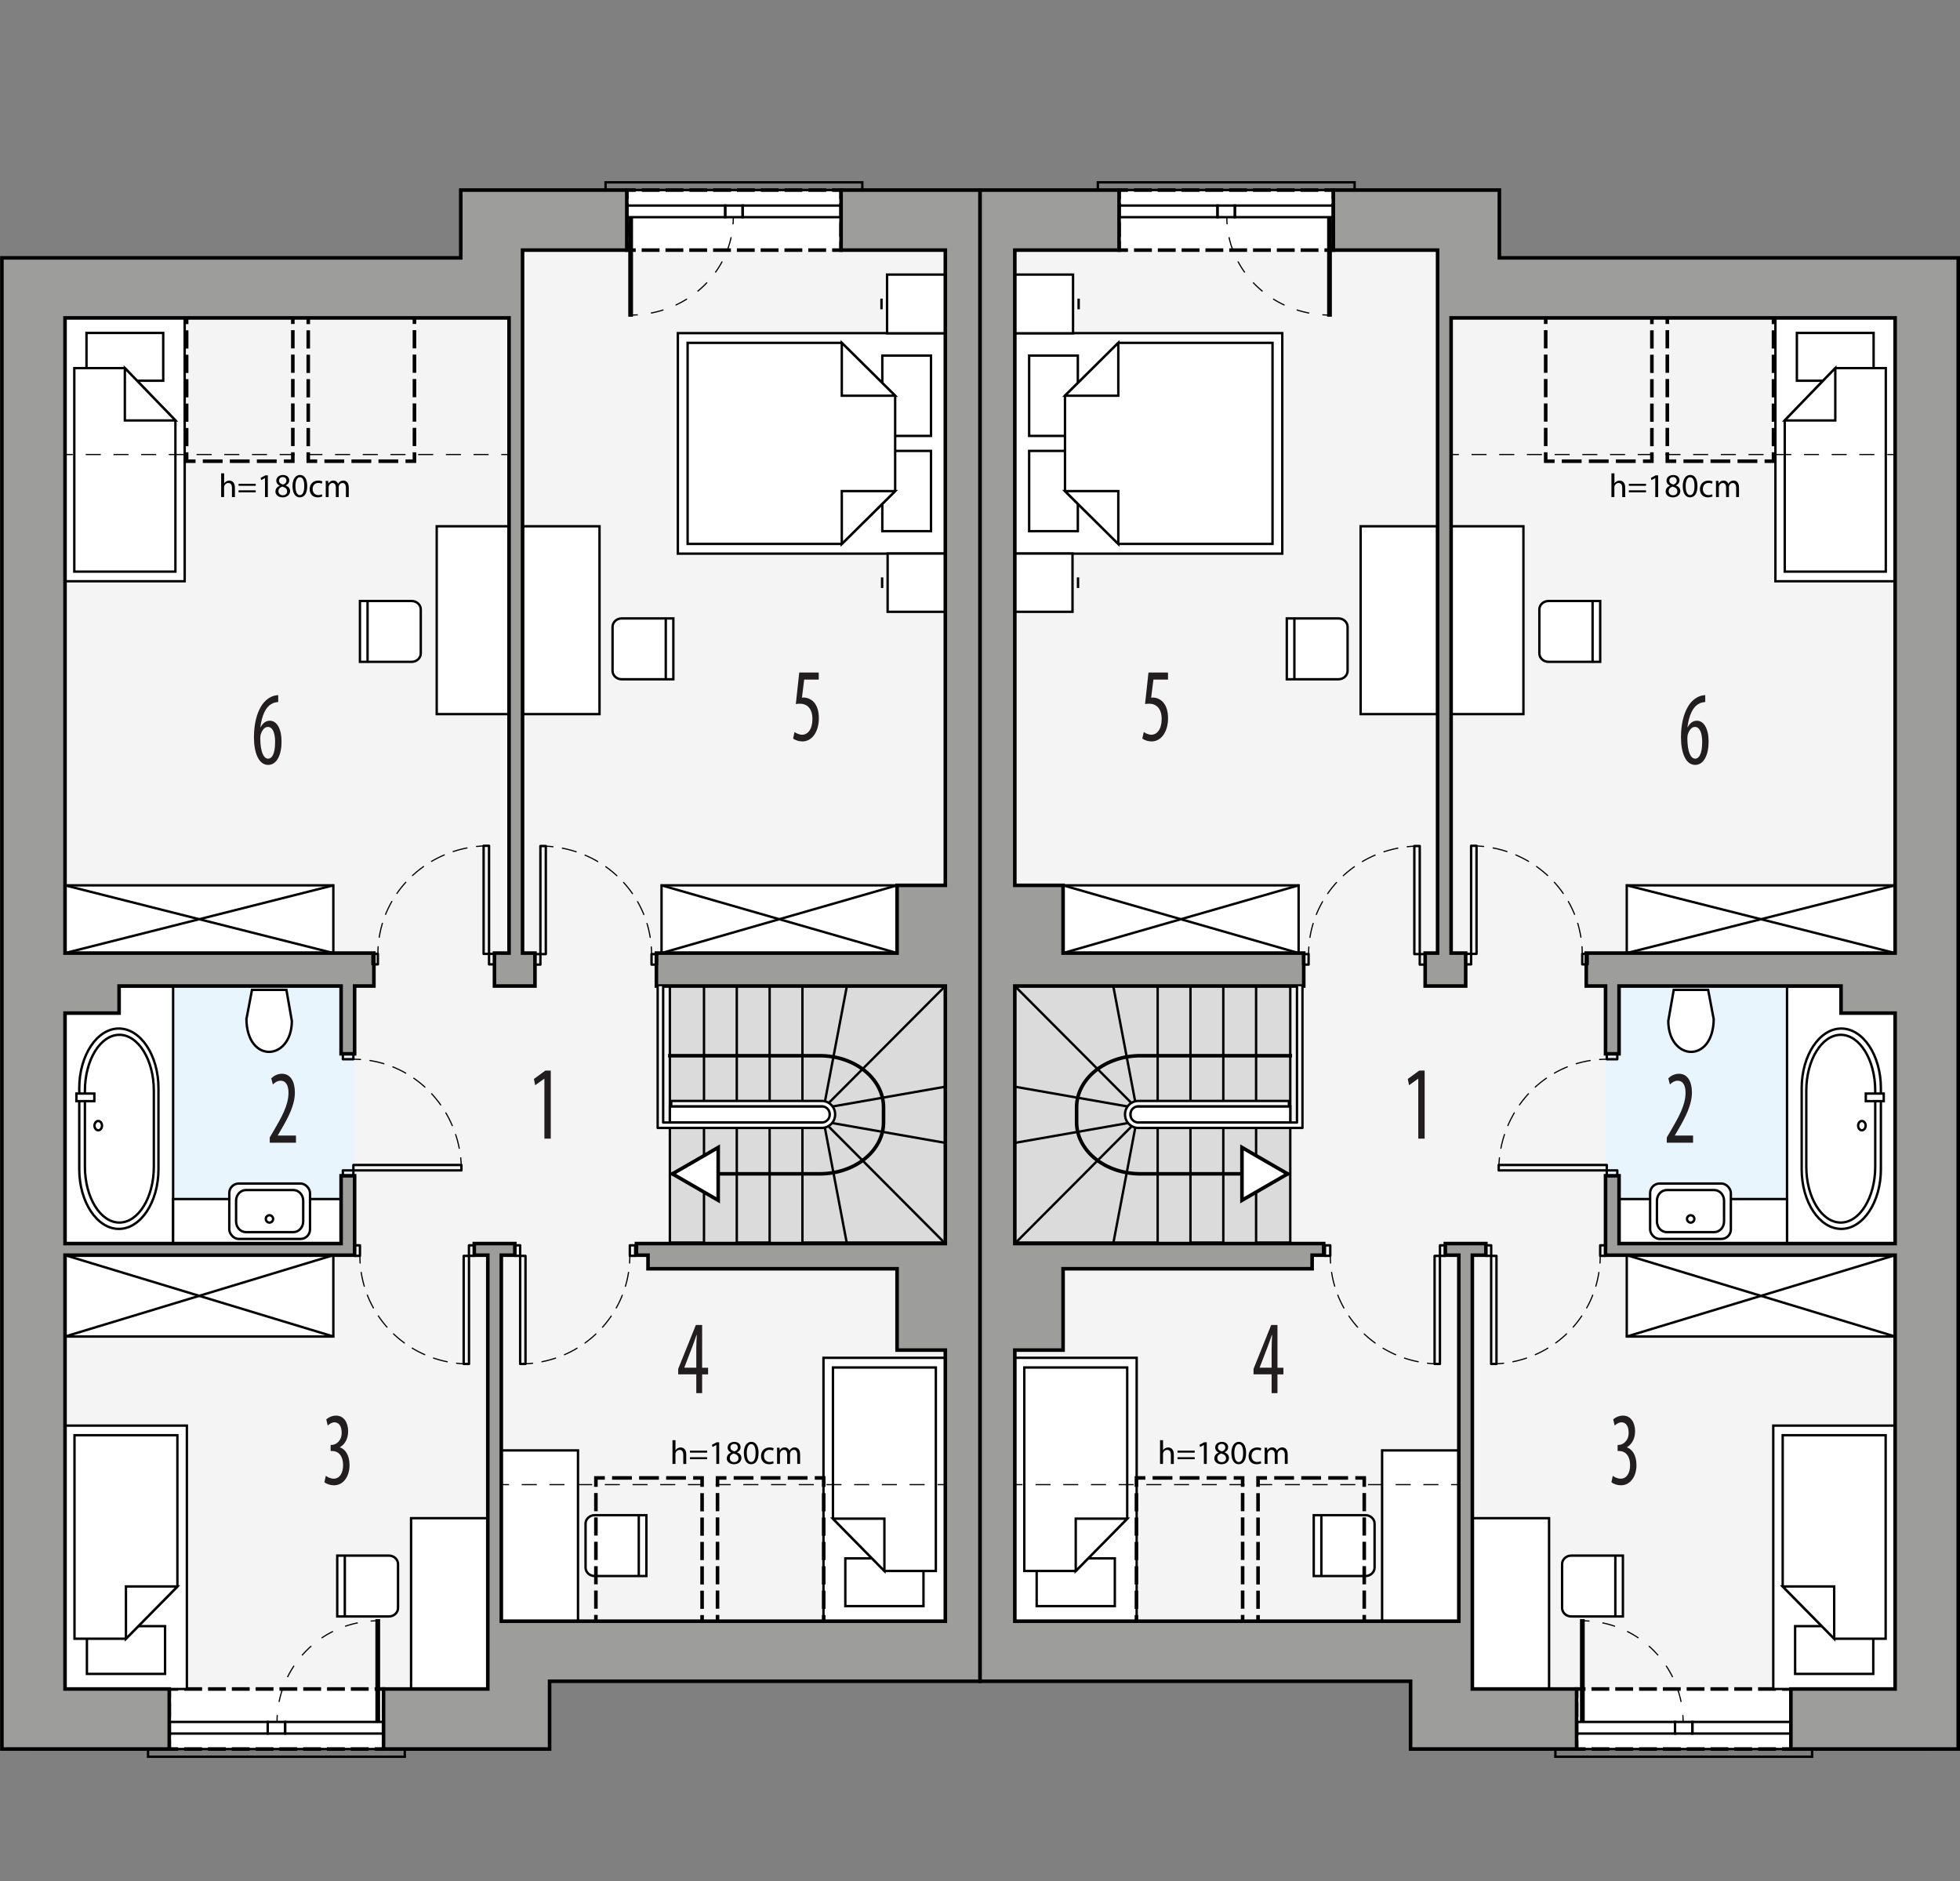 <?xml version="1.0" encoding="UTF-8"?><svg id="a" xmlns="http://www.w3.org/2000/svg" viewBox="0 0 411.77 395.15"><rect x="0" y="0" width="411.77" height="395.15" fill="#808080" stroke="none"/><polygon points="6.38 367.39 115.48 367.39 115.48 353.16 204.92 353.16 204.92 39.91 96.82 39.91 96.82 54.15 6.38 54.15 6.38 367.39" style="fill:#f4f4f4; stroke:#000; stroke-linecap:square; stroke-miterlimit:10; stroke-width:.5px;"/><rect x="131.68" y="39.93" width="45.02" height="12.61" style="fill:#fff; stroke-width:0px;"/><polyline points="131.68 51.04 131.68 52.54 133.18 52.54" style="fill:none; stroke:#000; stroke-linecap:square; stroke-miterlimit:10; stroke-width:.75px;"/><line x1="135.18" y1="52.54" x2="174.2" y2="52.54" style="fill:none; stroke:#000; stroke-dasharray:0 0 3 2; stroke-linecap:square; stroke-miterlimit:10; stroke-width:.75px;"/><polyline points="175.2 52.54 176.7 52.54 176.7 51.04" style="fill:none; stroke:#000; stroke-linecap:square; stroke-miterlimit:10; stroke-width:.75px;"/><line x1="176.7" y1="49.44" x2="176.7" y2="42.23" style="fill:none; stroke:#000; stroke-dasharray:0 0 2.4 1.6; stroke-linecap:square; stroke-miterlimit:10; stroke-width:.75px;"/><polyline points="176.7 41.43 176.7 39.93 175.2 39.93" style="fill:none; stroke:#000; stroke-linecap:square; stroke-miterlimit:10; stroke-width:.75px;"/><line x1="173.2" y1="39.93" x2="134.18" y2="39.93" style="fill:none; stroke:#000; stroke-dasharray:0 0 3 2; stroke-linecap:square; stroke-miterlimit:10; stroke-width:.75px;"/><polyline points="133.18 39.93 131.68 39.93 131.68 41.43" style="fill:none; stroke:#000; stroke-linecap:square; stroke-miterlimit:10; stroke-width:.75px;"/><line x1="131.68" y1="43.03" x2="131.68" y2="50.24" style="fill:none; stroke:#000; stroke-dasharray:0 0 2.4 1.6; stroke-linecap:square; stroke-miterlimit:10; stroke-width:.75px;"/><rect x="35.56" y="354.8" width="45.02" height="12.61" style="fill:#fff; stroke-width:0px;"/><polyline points="35.56 365.91 35.56 367.41 37.06 367.41" style="fill:none; stroke:#000; stroke-linecap:square; stroke-miterlimit:10; stroke-width:.75px;"/><line x1="39.06" y1="367.41" x2="78.08" y2="367.41" style="fill:none; stroke:#000; stroke-dasharray:0 0 3 2; stroke-linecap:square; stroke-miterlimit:10; stroke-width:.75px;"/><polyline points="79.08 367.41 80.58 367.41 80.58 365.91" style="fill:none; stroke:#000; stroke-linecap:square; stroke-miterlimit:10; stroke-width:.75px;"/><line x1="80.58" y1="364.31" x2="80.58" y2="357.1" style="fill:none; stroke:#000; stroke-dasharray:0 0 2.4 1.6; stroke-linecap:square; stroke-miterlimit:10; stroke-width:.75px;"/><polyline points="80.58 356.3 80.58 354.8 79.08 354.8" style="fill:none; stroke:#000; stroke-linecap:square; stroke-miterlimit:10; stroke-width:.75px;"/><line x1="77.08" y1="354.8" x2="38.06" y2="354.8" style="fill:none; stroke:#000; stroke-dasharray:0 0 3 2; stroke-linecap:square; stroke-miterlimit:10; stroke-width:.75px;"/><polyline points="37.06 354.8 35.56 354.8 35.56 356.3" style="fill:none; stroke:#000; stroke-linecap:square; stroke-miterlimit:10; stroke-width:.75px;"/><line x1="35.56" y1="357.9" x2="35.56" y2="365.11" style="fill:none; stroke:#000; stroke-dasharray:0 0 2.4 1.6; stroke-linecap:square; stroke-miterlimit:10; stroke-width:.75px;"/><rect x="156.02" y="43.18" width="20.68" height="2.44" style="fill:none; stroke:#000; stroke-linecap:square; stroke-miterlimit:10; stroke-width:.5px;"/><rect x="131.68" y="43.18" width="20.68" height="2.44" style="fill:none; stroke:#000; stroke-linecap:square; stroke-miterlimit:10; stroke-width:.5px;"/><rect x="59.9" y="361.72" width="20.68" height="2.44" style="fill:none; stroke:#000; stroke-linecap:square; stroke-miterlimit:10; stroke-width:.5px;"/><rect x="35.56" y="361.72" width="20.68" height="2.44" style="fill:none; stroke:#000; stroke-linecap:square; stroke-miterlimit:10; stroke-width:.5px;"/><rect x="127.22" y="38.3" width="53.94" height="1.63" style="fill:none; stroke:#000; stroke-linecap:square; stroke-miterlimit:10; stroke-width:.5px;"/><rect x="31.1" y="367.41" width="53.94" height="1.62" style="fill:none; stroke:#000; stroke-linecap:square; stroke-miterlimit:10; stroke-width:.5px;"/><rect x="140.73" y="207.13" width="58.11" height="53.9" style="fill:#dbdbdb; stroke:#000; stroke-linecap:square; stroke-miterlimit:10; stroke-width:.5px;"/><rect x="147.9" y="207.13" width="6.89" height="25.63" style="fill:#dbdbdb; stroke:#000; stroke-linecap:square; stroke-miterlimit:10; stroke-width:.5px;"/><rect x="161.69" y="207.13" width="6.89" height="25.63" style="fill:#dbdbdb; stroke:#000; stroke-linecap:square; stroke-miterlimit:10; stroke-width:.5px;"/><rect x="161.69" y="235.6" width="6.89" height="25.63" style="fill:#dbdbdb; stroke:#000; stroke-linecap:square; stroke-miterlimit:10; stroke-width:.5px;"/><rect x="147.9" y="235.6" width="6.89" height="25.63" style="fill:#dbdbdb; stroke:#000; stroke-linecap:square; stroke-miterlimit:10; stroke-width:.5px;"/><line x1="173.05" y1="235.6" x2="177.92" y2="261.23" style="fill:none; stroke:#000; stroke-linecap:square; stroke-miterlimit:10; stroke-width:.5px;"/><line x1="198.6" y1="261.23" x2="173.05" y2="235.6" style="fill:none; stroke:#000; stroke-linecap:square; stroke-miterlimit:10; stroke-width:.5px;"/><line x1="198.6" y1="240.08" x2="173.05" y2="235.6" style="fill:none; stroke:#000; stroke-linecap:square; stroke-miterlimit:10; stroke-width:.5px;"/><line x1="198.6" y1="228.28" x2="173.05" y2="232.76" style="fill:none; stroke:#000; stroke-linecap:square; stroke-miterlimit:10; stroke-width:.5px;"/><line x1="198.6" y1="207.13" x2="173.05" y2="232.76" style="fill:none; stroke:#000; stroke-linecap:square; stroke-miterlimit:10; stroke-width:.5px;"/><line x1="177.92" y1="207.13" x2="173.05" y2="232.76" style="fill:none; stroke:#000; stroke-linecap:square; stroke-miterlimit:10; stroke-width:.5px;"/><path d="M140.73,221.77h31.49c7.4,0,13.4,4.86,13.4,10.84v3.13c0,5.99-6,10.84-13.4,10.84h-30.8" style="fill:none; stroke:#000; stroke-linecap:square; stroke-miterlimit:10; stroke-width:.75px;"/><polygon points="141.27 246.59 146.08 249.36 150.88 252.14 150.88 246.59 150.88 241.04 146.08 243.82 141.27 246.59" style="fill:#fff; stroke:#000; stroke-linecap:square; stroke-miterlimit:10; stroke-width:.75px;"/><rect x="140.73" y="232.4" width="33.59" height="3.4" style="fill:#fff; stroke:#000; stroke-linecap:square; stroke-miterlimit:10; stroke-width:.5px;"/><rect x="13.66" y="207.13" width="60.84" height="54.11" style="fill:#e8f5fc; stroke-width:0px;"/><line x1="132.49" y1="45.61" x2="132.49" y2="66.53" style="fill:none; stroke:#000; stroke-miterlimit:22.93;"/><path d="M154.06,45.62c0,.5-.02,1-.06,1.5" style="fill:none; stroke:#000; stroke-miterlimit:22.93; stroke-width:.25px;"/><path d="M153.61,49.82c-1.85,8.47-9.16,15.02-18.25,16.17" style="fill:none; stroke:#000; stroke-dasharray:0 0 2.73 2.73; stroke-miterlimit:22.93; stroke-width:.25px;"/><path d="M133.99,66.13c-.5.03-1,.05-1.5.05" style="fill:none; stroke:#000; stroke-miterlimit:22.93; stroke-width:.25px;"/><line x1="79.36" y1="361.76" x2="79.36" y2="340.12" style="fill:none; stroke:#000; stroke-miterlimit:22.93;"/><path d="M58.2,361.75c0-.5.02-1,.05-1.5" style="fill:none; stroke:#000; stroke-miterlimit:22.93; stroke-width:.25px;"/><path d="M58.62,357.52c1.77-8.8,8.93-15.62,17.87-16.84" style="fill:none; stroke:#000; stroke-dasharray:0 0 2.76 2.76; stroke-miterlimit:22.93; stroke-width:.25px;"/><path d="M77.86,340.53c.5-.03,1-.05,1.5-.05" style="fill:none; stroke:#000; stroke-miterlimit:22.93; stroke-width:.25px;"/><rect x="138.98" y="185.98" width="49.48" height="14.24" style="fill:#fff; stroke:#000; stroke-miterlimit:22.93; stroke-width:.5px;"/><line x1="188.46" y1="185.98" x2="138.98" y2="200.21" style="fill:#fff; stroke:#000; stroke-miterlimit:22.93; stroke-width:.5px;"/><line x1="138.98" y1="185.98" x2="188.46" y2="200.21" style="fill:#fff; stroke:#000; stroke-miterlimit:22.93; stroke-width:.5px;"/><rect x="13.66" y="185.98" width="56.37" height="14.24" style="fill:#fff; stroke:#000; stroke-miterlimit:22.93; stroke-width:.5px;"/><line x1="70.04" y1="185.98" x2="13.66" y2="200.21" style="fill:#fff; stroke:#000; stroke-miterlimit:22.93; stroke-width:.5px;"/><line x1="13.66" y1="185.98" x2="70.04" y2="200.21" style="fill:#fff; stroke:#000; stroke-miterlimit:22.93; stroke-width:.5px;"/><rect x="13.66" y="263.67" width="56.37" height="17.09" style="fill:#fff; stroke:#000; stroke-miterlimit:22.93; stroke-width:.5px;"/><line x1="70.04" y1="263.67" x2="13.66" y2="280.76" style="fill:#fff; stroke:#000; stroke-miterlimit:22.93; stroke-width:.5px;"/><line x1="13.66" y1="263.67" x2="70.04" y2="280.76" style="fill:#fff; stroke:#000; stroke-miterlimit:22.93; stroke-width:.5px;"/><rect x="173" y="285.23" width="25.6" height="55.33" style="fill:#fff; stroke:#000; stroke-miterlimit:22.93; stroke-width:.5px;"/><rect x="177.59" y="327.36" width="16.42" height="10.03" style="fill:#fff; stroke:#000; stroke-miterlimit:22.93; stroke-width:.5px;"/><polygon points="174.99 319.02 185.8 330.01 196.61 330.01 196.61 287.26 174.99 287.26 174.99 319.02" style="fill:#fff; fill-rule:evenodd; stroke:#000; stroke-miterlimit:22.93; stroke-width:.5px;"/><polygon points="174.98 319.02 185.8 319.02 185.8 330.01 174.98 319.02" style="fill:#fff; fill-rule:evenodd; stroke:#000; stroke-miterlimit:22.93; stroke-width:.5px;"/><rect x="13.66" y="299.47" width="25.6" height="55.33" style="fill:#fff; stroke:#000; stroke-miterlimit:22.93; stroke-width:.5px;"/><rect x="18.26" y="341.6" width="16.42" height="10.03" style="fill:#fff; stroke:#000; stroke-miterlimit:22.93; stroke-width:.5px;"/><polygon points="37.27 333.26 26.46 344.24 15.65 344.24 15.65 301.49 37.27 301.49 37.27 333.26" style="fill:#fff; fill-rule:evenodd; stroke:#000; stroke-miterlimit:22.93; stroke-width:.5px;"/><polygon points="37.28 333.26 26.46 333.26 26.46 344.24 37.28 333.26" style="fill:#fff; fill-rule:evenodd; stroke:#000; stroke-miterlimit:22.93; stroke-width:.5px;"/><rect x="13.66" y="66.78" width="25.14" height="55.32" style="fill:#fff; stroke:#000; stroke-miterlimit:22.93; stroke-width:.5px;"/><rect x="18.17" y="69.94" width="16.12" height="10.04" style="fill:#fff; stroke:#000; stroke-miterlimit:22.93; stroke-width:.5px;"/><polygon points="36.85 88.32 26.23 77.33 15.61 77.33 15.61 120.08 36.85 120.08 36.85 88.32" style="fill:#fff; fill-rule:evenodd; stroke:#000; stroke-miterlimit:22.93; stroke-width:.5px;"/><polygon points="36.86 88.32 26.23 88.32 26.23 77.33 36.86 88.32" style="fill:#fff; fill-rule:evenodd; stroke:#000; stroke-miterlimit:22.93; stroke-width:.5px;"/><path d="M88.4,137.26v-9.24c0-.97-.86-1.77-1.92-1.77h-10.86s0,12.78,0,12.78h10.86c1.05,0,1.92-.8,1.92-1.77Z" style="fill:#fff; fill-rule:evenodd; stroke:#000; stroke-miterlimit:22.93; stroke-width:.5px;"/><line x1="77.22" y1="139.2" x2="77.22" y2="126.41" style="fill:#fff; stroke:#000; stroke-miterlimit:22.93; stroke-width:.5px;"/><rect x="91.75" y="110.55" width="15.19" height="39.46" style="fill:#fff; stroke:#000; stroke-miterlimit:22.93; stroke-width:.5px;"/><path d="M128.69,131.68v9.24c0,.97.86,1.77,1.91,1.77h10.86s0-12.78,0-12.78h-10.86c-1.05,0-1.91.8-1.91,1.77Z" style="fill:#fff; fill-rule:evenodd; stroke:#000; stroke-miterlimit:22.93; stroke-width:.5px;"/><line x1="139.87" y1="129.75" x2="139.87" y2="142.53" style="fill:#fff; stroke:#000; stroke-miterlimit:22.93; stroke-width:.5px;"/><rect x="109.83" y="110.55" width="16.12" height="39.46" style="fill:#fff; stroke:#000; stroke-miterlimit:22.93; stroke-width:.5px;"/><path d="M123.02,320.06v9.24c0,.97.86,1.77,1.92,1.77h10.86s0-12.78,0-12.78h-10.86c-1.05,0-1.92.8-1.92,1.77Z" style="fill:#fff; fill-rule:evenodd; stroke:#000; stroke-miterlimit:22.93; stroke-width:.5px;"/><line x1="134.2" y1="318.12" x2="134.2" y2="330.9" style="fill:#fff; stroke:#000; stroke-miterlimit:22.93; stroke-width:.5px;"/><rect x="105.32" y="304.68" width="16.11" height="35.88" style="fill:#fff; stroke:#000; stroke-miterlimit:22.93; stroke-width:.5px;"/><path d="M83.62,337.79v-9.24c0-.97-.86-1.77-1.91-1.77h-10.86s0,12.78,0,12.78h10.86c1.05,0,1.91-.8,1.91-1.77Z" style="fill:#fff; fill-rule:evenodd; stroke:#000; stroke-miterlimit:22.93; stroke-width:.5px;"/><line x1="72.44" y1="339.73" x2="72.44" y2="326.95" style="fill:#fff; stroke:#000; stroke-miterlimit:22.93; stroke-width:.5px;"/><rect x="86.36" y="318.92" width="16.12" height="35.88" style="fill:#fff; stroke:#000; stroke-miterlimit:22.93; stroke-width:.5px;"/><polygon points="198.82 69.98 198.82 90 198.82 96.29 198.82 116.3 142.41 116.3 142.41 96.29 142.41 90 142.41 69.98 198.82 69.98" style="fill:#fff; fill-rule:evenodd; stroke:#000; stroke-miterlimit:22.93; stroke-width:.5px;"/><rect x="185.36" y="94.72" width="10.23" height="16.86" style="fill:#fff; stroke:#000; stroke-miterlimit:22.93; stroke-width:.5px;"/><rect x="185.36" y="74.7" width="10.23" height="16.87" style="fill:#fff; stroke:#000; stroke-miterlimit:22.93; stroke-width:.5px;"/><polygon points="176.85 114.26 188.06 103.16 188.06 92.04 188.06 92.04 188.06 83.13 176.85 72.02 144.46 72.02 144.46 92.04 144.46 94.24 144.46 114.26 176.85 114.26" style="fill:#fff; fill-rule:evenodd; stroke:#000; stroke-miterlimit:22.93; stroke-width:.5px;"/><polygon points="176.85 114.27 176.85 103.16 188.06 103.16 176.85 114.27" style="fill:#fff; fill-rule:evenodd; stroke:#000; stroke-miterlimit:22.93; stroke-width:.5px;"/><polygon points="176.85 72.02 176.85 83.13 188.06 83.13 176.85 72.02" style="fill:#fff; fill-rule:evenodd; stroke:#000; stroke-miterlimit:22.93; stroke-width:.5px;"/><rect x="186.36" y="57.68" width="12.43" height="12.33" style="fill:#fff; stroke:#000; stroke-miterlimit:22.93; stroke-width:.5px;"/><line x1="185.19" y1="64.97" x2="185.19" y2="62.73" style="fill:#fff; stroke:#000; stroke-miterlimit:22.93; stroke-width:.5px;"/><rect x="186.48" y="116.28" width="12.34" height="12.24" style="fill:#fff; stroke:#000; stroke-miterlimit:22.93; stroke-width:.5px;"/><line x1="185.32" y1="123.52" x2="185.32" y2="121.29" style="fill:#fff; stroke:#000; stroke-miterlimit:22.93; stroke-width:.5px;"/><path d="M19.85,233.54c0-.62.36-1.12.79-1.12s.79.5.79,1.12c0,.61-.36,1.11-.79,1.11s-.79-.5-.79-1.11Z" style="fill:#fff; fill-rule:evenodd; stroke:#000; stroke-miterlimit:22.93; stroke-width:.5px;"/><rect x="16.05" y="225.91" width="3.77" height="1.8" style="fill:#fff; stroke:#000; stroke-miterlimit:22.93; stroke-width:.5px;"/><rect x="13.66" y="207.21" width="22.71" height="54.03" style="fill:#fff; stroke:#000; stroke-miterlimit:22.93; stroke-width:.5px;"/><path d="M33.29,245.63v-17.05c0-6.89-3.75-12.52-8.32-12.52h0c-4.58,0-8.32,5.63-8.32,12.52v17.05c0,6.89,3.75,12.52,8.32,12.52h0c4.58,0,8.32-5.63,8.32-12.52Z" style="fill:#fff; fill-rule:evenodd; stroke:#000; stroke-miterlimit:22.93; stroke-width:.5px;"/><path d="M32.32,245.09v-15.98c0-6.45-3.26-11.73-7.24-11.73h0c-3.98,0-7.24,5.28-7.24,11.73v15.98c0,6.45,3.26,11.73,7.24,11.73h0c3.98,0,7.24-5.28,7.24-11.73Z" style="fill:#fff; fill-rule:evenodd; stroke:#000; stroke-miterlimit:22.93; stroke-width:.5px;"/><path d="M19.85,236.46c0-.54.36-.98.79-.98s.79.44.79.98c0,.54-.36.98-.79.98s-.79-.44-.79-.98Z" style="fill:#fff; fill-rule:evenodd; stroke:#000; stroke-miterlimit:22.93; stroke-width:.5px;"/><rect x="16.05" y="229.72" width="3.77" height="1.59" style="fill:#fff; stroke:#000; stroke-miterlimit:22.93; stroke-width:.5px;"/><path d="M51.77,214.11l1.17-6.17h7.23s1.15,6.56,1.15,6.56c-.09,8.36-9.4,9-9.55-.39Z" style="fill:#fff; fill-rule:evenodd; stroke:#000; stroke-miterlimit:22.93; stroke-width:.5px;"/><rect x="36.37" y="251.88" width="35.29" height="9.36" style="fill:#fff; stroke:#000; stroke-miterlimit:22.93; stroke-width:.5px;"/><rect x="48.17" y="248.62" width="16.96" height="11.64" rx="2" ry="2" style="fill:#fff; stroke:#000; stroke-miterlimit:22.93; stroke-width:.5px;"/><path d="M49.6,252.23c0-1.24.93-2.24,2.07-2.24h9.96c1.14,0,2.07,1,2.07,2.24v4.36c0,1.23-.93,2.24-2.07,2.24h-9.96c-1.14,0-2.07-1-2.07-2.24v-4.36Z" style="fill:#fff; fill-rule:evenodd; stroke:#000; stroke-miterlimit:22.93; stroke-width:.5px;"/><path d="M55.84,256.05c0-.43.35-.77.77-.77s.77.35.77.77c0,.43-.35.78-.77.78s-.77-.35-.77-.78Z" style="fill:#fff; fill-rule:evenodd; stroke:#000; stroke-miterlimit:22.93; stroke-width:.5px;"/><rect x="152.36" y="43.18" width="3.65" height="2.44" style="fill:none; stroke:#000; stroke-linecap:square; stroke-miterlimit:10; stroke-width:.5px;"/><rect x="56.25" y="361.72" width="3.65" height="2.44" style="fill:none; stroke:#000; stroke-linecap:square; stroke-miterlimit:10; stroke-width:.5px;"/><path d="M68.46,310.03c.35.26.97.59,1.65.59,1.18,0,1.97-1.08,1.97-2.86,0-1.87-.93-2.95-2.3-2.95h-.32v-1.28h.26c.81-.02,2.06-.79,2.06-2.55,0-1.43-.62-2.2-1.51-2.2-.56,0-1.05.35-1.42.68l-.3-1.28c.42-.42,1.2-.81,2.06-.81,1.62,0,2.53,1.45,2.53,3.3,0,1.43-.6,2.68-1.71,3.34v.04c1.02.35,2,1.5,2,3.74s-1.2,4.22-3.27,4.22c-.74,0-1.55-.26-2.01-.66l.3-1.34Z" style="fill:#221e20; stroke-width:0px;"/><path d="M58.45,147.46c-.23.02-.47.07-.81.15-1.9.57-2.66,2.95-2.94,5.15h.05c.44-.81,1.07-1.36,1.94-1.36,1.46,0,2.46,1.67,2.46,4.4s-.98,4.88-2.81,4.88c-1.99,0-2.99-2.53-2.99-5.81,0-2.77.58-4.93,1.48-6.45.69-1.21,1.78-2,2.76-2.27.37-.09.67-.11.86-.13v1.43ZM57.8,155.93c0-2.16-.6-3.23-1.53-3.23-.56,0-1.14.48-1.48,1.54-.05.15-.11.44-.11.86.02,2.93.74,4.27,1.65,4.27.77,0,1.46-.95,1.46-3.43Z" style="fill:#221e20; stroke-width:0px;"/><path d="M172.03,142.76h-3.08l-.47,3.81c.14-.04.26-.04.42-.04.62,0,1.57.33,2.18,1.08.6.75.95,1.8.95,3.26,0,2.84-1.42,4.88-3.47,4.88-.69,0-1.48-.24-1.94-.62l.3-1.36c.35.26.97.57,1.6.57,1.16,0,2.16-1.12,2.16-3.3s-1.11-3.21-2.59-3.21c-.42,0-.69.02-.9.07l.72-6.62h4.1v1.5Z" style="fill:#221e20; stroke-width:0px;"/><path d="M114.37,226.61h-.04l-1.9,1.36-.26-1.32,2.41-1.76h1.13v14.3h-1.34v-12.59Z" style="fill:#221e20; stroke-width:0px;"/><path d="M146.28,292.64v-3.94h-3.8v-1.14l3.71-9.22h1.32v8.98h1.25v1.39h-1.25v3.94h-1.23ZM146.28,287.32v-4.05c0-.99.05-1.87.11-2.82h-.07c-.39,1.14-.63,1.83-.97,2.71l-1.58,4.11v.04h2.52Z" style="fill:#221e20; stroke-width:0px;"/><path d="M56.67,240.04v-1.1l.97-1.65c1.35-2.35,2.97-5.04,2.97-7.72,0-1.58-.56-2.55-1.64-2.55-.83,0-1.35.55-1.65.79l-.33-1.28c.4-.42,1.2-.97,2.23-.97,1.9,0,2.73,1.76,2.73,3.92,0,2.68-1.41,5.28-2.82,7.7l-.77,1.32v.04h3.82v1.5h-5.51Z" style="fill:#221e20; stroke-width:0px;"/><polyline points="64.76 95.38 64.76 96.88 66.26 96.88" style="fill:none; stroke:#000; stroke-linecap:square; stroke-miterlimit:10; stroke-width:.75px;"/><line x1="68.53" y1="96.88" x2="84.44" y2="96.88" style="fill:none; stroke:#000; stroke-dasharray:0 0 3.41 2.27; stroke-linecap:square; stroke-miterlimit:10; stroke-width:.75px;"/><polyline points="85.57 96.88 87.07 96.88 87.07 95.38" style="fill:none; stroke:#000; stroke-linecap:square; stroke-miterlimit:10; stroke-width:.75px;"/><line x1="87.07" y1="93.33" x2="87.07" y2="63.61" style="fill:none; stroke:#000; stroke-dasharray:0 0 3.08 2.05; stroke-linecap:square; stroke-miterlimit:10; stroke-width:.75px;"/><polyline points="87.07 62.58 87.07 61.08 85.57 61.08" style="fill:none; stroke:#000; stroke-linecap:square; stroke-miterlimit:10; stroke-width:.75px;"/><line x1="83.3" y1="61.08" x2="67.4" y2="61.08" style="fill:none; stroke:#000; stroke-dasharray:0 0 3.41 2.27; stroke-linecap:square; stroke-miterlimit:10; stroke-width:.75px;"/><polyline points="66.26 61.08 64.76 61.08 64.76 62.58" style="fill:none; stroke:#000; stroke-linecap:square; stroke-miterlimit:10; stroke-width:.75px;"/><line x1="64.76" y1="64.63" x2="64.76" y2="94.36" style="fill:none; stroke:#000; stroke-dasharray:0 0 3.08 2.05; stroke-linecap:square; stroke-miterlimit:10; stroke-width:.75px;"/><polyline points="39.21 95.38 39.21 96.88 40.71 96.88" style="fill:none; stroke:#000; stroke-linecap:square; stroke-miterlimit:10; stroke-width:.75px;"/><line x1="42.98" y1="96.88" x2="58.88" y2="96.88" style="fill:none; stroke:#000; stroke-dasharray:0 0 3.41 2.27; stroke-linecap:square; stroke-miterlimit:10; stroke-width:.75px;"/><polyline points="60.02 96.88 61.52 96.88 61.52 95.38" style="fill:none; stroke:#000; stroke-linecap:square; stroke-miterlimit:10; stroke-width:.75px;"/><line x1="61.52" y1="93.33" x2="61.52" y2="63.61" style="fill:none; stroke:#000; stroke-dasharray:0 0 3.08 2.05; stroke-linecap:square; stroke-miterlimit:10; stroke-width:.75px;"/><polyline points="61.52 62.58 61.52 61.08 60.02 61.08" style="fill:none; stroke:#000; stroke-linecap:square; stroke-miterlimit:10; stroke-width:.75px;"/><line x1="57.75" y1="61.08" x2="41.85" y2="61.08" style="fill:none; stroke:#000; stroke-dasharray:0 0 3.41 2.27; stroke-linecap:square; stroke-miterlimit:10; stroke-width:.75px;"/><polyline points="40.71 61.08 39.21 61.08 39.21 62.58" style="fill:none; stroke:#000; stroke-linecap:square; stroke-miterlimit:10; stroke-width:.75px;"/><line x1="39.21" y1="64.63" x2="39.21" y2="94.36" style="fill:none; stroke:#000; stroke-dasharray:0 0 3.08 2.05; stroke-linecap:square; stroke-miterlimit:10; stroke-width:.75px;"/><line x1="106.94" y1="95.48" x2="105.44" y2="95.48" style="fill:none; stroke:#000; stroke-linecap:square; stroke-miterlimit:10; stroke-width:.25px;"/><line x1="102.53" y1="95.48" x2="16.62" y2="95.48" style="fill:none; stroke:#000; stroke-dasharray:0 0 2.91 2.91; stroke-linecap:square; stroke-miterlimit:10; stroke-width:.25px;"/><line x1="15.16" y1="95.48" x2="13.66" y2="95.48" style="fill:none; stroke:#000; stroke-linecap:square; stroke-miterlimit:10; stroke-width:.25px;"/><polyline points="147.5 311.96 147.5 310.46 146 310.46" style="fill:none; stroke:#000; stroke-linecap:square; stroke-miterlimit:10; stroke-width:.75px;"/><line x1="143.73" y1="310.46" x2="127.83" y2="310.46" style="fill:none; stroke:#000; stroke-dasharray:0 0 3.41 2.27; stroke-linecap:square; stroke-miterlimit:10; stroke-width:.75px;"/><polyline points="126.69 310.46 125.19 310.46 125.19 311.96" style="fill:none; stroke:#000; stroke-linecap:square; stroke-miterlimit:10; stroke-width:.75px;"/><line x1="125.19" y1="314.01" x2="125.19" y2="343.73" style="fill:none; stroke:#000; stroke-dasharray:0 0 3.07 2.05; stroke-linecap:square; stroke-miterlimit:10; stroke-width:.75px;"/><polyline points="125.19 344.76 125.19 346.26 126.69 346.26" style="fill:none; stroke:#000; stroke-linecap:square; stroke-miterlimit:10; stroke-width:.75px;"/><line x1="128.96" y1="346.26" x2="144.86" y2="346.26" style="fill:none; stroke:#000; stroke-dasharray:0 0 3.41 2.27; stroke-linecap:square; stroke-miterlimit:10; stroke-width:.75px;"/><polyline points="146 346.26 147.5 346.26 147.5 344.76" style="fill:none; stroke:#000; stroke-linecap:square; stroke-miterlimit:10; stroke-width:.75px;"/><line x1="147.5" y1="342.71" x2="147.5" y2="312.98" style="fill:none; stroke:#000; stroke-dasharray:0 0 3.07 2.05; stroke-linecap:square; stroke-miterlimit:10; stroke-width:.75px;"/><polyline points="173.05 311.96 173.05 310.46 171.55 310.46" style="fill:none; stroke:#000; stroke-linecap:square; stroke-miterlimit:10; stroke-width:.75px;"/><line x1="169.28" y1="310.46" x2="153.38" y2="310.46" style="fill:none; stroke:#000; stroke-dasharray:0 0 3.41 2.27; stroke-linecap:square; stroke-miterlimit:10; stroke-width:.75px;"/><polyline points="152.24 310.46 150.74 310.46 150.74 311.96" style="fill:none; stroke:#000; stroke-linecap:square; stroke-miterlimit:10; stroke-width:.75px;"/><line x1="150.74" y1="314.01" x2="150.74" y2="343.73" style="fill:none; stroke:#000; stroke-dasharray:0 0 3.07 2.05; stroke-linecap:square; stroke-miterlimit:10; stroke-width:.75px;"/><polyline points="150.74 344.76 150.74 346.26 152.24 346.26" style="fill:none; stroke:#000; stroke-linecap:square; stroke-miterlimit:10; stroke-width:.75px;"/><line x1="154.51" y1="346.26" x2="170.41" y2="346.26" style="fill:none; stroke:#000; stroke-dasharray:0 0 3.41 2.27; stroke-linecap:square; stroke-miterlimit:10; stroke-width:.75px;"/><polyline points="171.55 346.26 173.05 346.26 173.05 344.76" style="fill:none; stroke:#000; stroke-linecap:square; stroke-miterlimit:10; stroke-width:.75px;"/><line x1="173.05" y1="342.71" x2="173.05" y2="312.98" style="fill:none; stroke:#000; stroke-dasharray:0 0 3.07 2.05; stroke-linecap:square; stroke-miterlimit:10; stroke-width:.75px;"/><line x1="105.32" y1="311.87" x2="106.82" y2="311.87" style="fill:none; stroke:#000; stroke-linecap:square; stroke-miterlimit:10; stroke-width:.25px;"/><line x1="109.73" y1="311.87" x2="195.64" y2="311.87" style="fill:none; stroke:#000; stroke-dasharray:0 0 2.91 2.91; stroke-linecap:square; stroke-miterlimit:10; stroke-width:.25px;"/><line x1="197.1" y1="311.87" x2="198.6" y2="311.87" style="fill:none; stroke:#000; stroke-linecap:square; stroke-miterlimit:10; stroke-width:.25px;"/><path d="M141.29,302.54h.62v2.12h.01c.1-.18.25-.33.44-.43.18-.1.4-.17.63-.17.46,0,1.18.28,1.18,1.45v2.02h-.62v-1.95c0-.55-.2-1.01-.78-1.01-.4,0-.71.28-.83.62-.03.08-.04.18-.04.29v2.04h-.62v-4.97Z" style="fill:#010000; stroke-width:0px;"/><path d="M144.95,305.15v-.42h3.61v.42h-3.61ZM144.95,306.53v-.42h3.61v.42h-3.61Z" style="fill:#010000; stroke-width:0px;"/><path d="M150.49,303.54h-.01l-.79.43-.12-.47.99-.53h.53v4.55h-.6v-3.98Z" style="fill:#010000; stroke-width:0px;"/><path d="M152.69,306.36c0-.57.34-.98.9-1.22v-.02c-.51-.24-.73-.63-.73-1.02,0-.72.61-1.21,1.41-1.21.88,0,1.32.55,1.32,1.12,0,.39-.19.8-.75,1.06v.02c.57.22.92.62.92,1.18,0,.79-.68,1.32-1.55,1.32-.95,0-1.53-.57-1.53-1.23ZM155.14,306.33c0-.55-.38-.82-1-.99-.53.15-.82.5-.82.94-.02.46.33.87.91.87s.91-.34.91-.81ZM153.45,304.05c0,.46.34.7.87.84.39-.13.69-.41.69-.83,0-.36-.22-.74-.77-.74-.51,0-.79.34-.79.73Z" style="fill:#010000; stroke-width:0px;"/><path d="M159.36,305.19c0,1.55-.57,2.4-1.58,2.4-.89,0-1.49-.83-1.51-2.34,0-1.53.66-2.37,1.58-2.37s1.51.85,1.51,2.3ZM156.89,305.26c0,1.18.36,1.86.92,1.86.63,0,.93-.74.93-1.9s-.29-1.86-.93-1.86c-.54,0-.93.66-.93,1.9Z" style="fill:#010000; stroke-width:0px;"/><path d="M162.54,307.39c-.16.08-.52.2-.97.2-1.02,0-1.69-.69-1.69-1.73s.71-1.8,1.82-1.8c.36,0,.69.09.85.18l-.14.48c-.15-.08-.38-.16-.71-.16-.78,0-1.2.57-1.2,1.28,0,.78.5,1.27,1.18,1.27.35,0,.58-.09.76-.17l.1.46Z" style="fill:#010000; stroke-width:0px;"/><path d="M163.26,305.04c0-.35,0-.64-.03-.92h.54l.03.55h.02c.19-.32.5-.62,1.06-.62.46,0,.81.28.96.68h.01c.11-.19.24-.34.38-.44.2-.15.43-.24.75-.24.45,0,1.11.29,1.11,1.47v2h-.6v-1.92c0-.65-.24-1.04-.73-1.04-.35,0-.62.26-.73.56-.03.08-.05.2-.05.31v2.09h-.6v-2.03c0-.54-.24-.93-.71-.93-.38,0-.67.31-.76.62-.04.09-.05.2-.05.3v2.04h-.6v-2.47Z" style="fill:#010000; stroke-width:0px;"/><path d="M46.47,99.43h.62v2.12h.01c.1-.18.25-.33.44-.43.18-.1.4-.17.63-.17.46,0,1.18.28,1.18,1.45v2.02h-.62v-1.95c0-.55-.2-1.01-.78-1.01-.4,0-.71.28-.83.62-.03.08-.04.18-.04.29v2.04h-.62v-4.97Z" style="fill:#010000; stroke-width:0px;"/><path d="M50.12,102.05v-.42h3.61v.42h-3.61ZM50.12,103.42v-.42h3.61v.42h-3.61Z" style="fill:#010000; stroke-width:0px;"/><path d="M55.67,100.43h-.01l-.79.43-.12-.47.99-.53h.53v4.55h-.6v-3.98Z" style="fill:#010000; stroke-width:0px;"/><path d="M57.87,103.25c0-.57.34-.98.9-1.22v-.02c-.51-.24-.73-.63-.73-1.02,0-.72.61-1.21,1.41-1.21.88,0,1.32.55,1.32,1.12,0,.39-.19.8-.75,1.06v.02c.57.22.92.62.92,1.18,0,.79-.68,1.32-1.55,1.32-.95,0-1.53-.57-1.53-1.23ZM60.32,103.22c0-.55-.38-.82-1-.99-.53.15-.82.5-.82.94-.02.46.33.87.91.87s.91-.34.91-.81ZM58.62,100.95c0,.46.34.7.87.84.39-.13.69-.41.69-.83,0-.36-.22-.74-.77-.74-.51,0-.79.34-.79.73Z" style="fill:#010000; stroke-width:0px;"/><path d="M64.54,102.08c0,1.55-.57,2.4-1.58,2.4-.89,0-1.49-.83-1.51-2.34,0-1.53.66-2.37,1.58-2.37s1.51.85,1.51,2.3ZM62.07,102.15c0,1.18.36,1.86.92,1.86.63,0,.93-.74.93-1.9s-.29-1.86-.93-1.86c-.54,0-.93.66-.93,1.9Z" style="fill:#010000; stroke-width:0px;"/><path d="M67.72,104.28c-.16.08-.52.2-.97.2-1.02,0-1.69-.69-1.69-1.73s.71-1.8,1.82-1.8c.36,0,.69.09.85.18l-.14.48c-.15-.08-.38-.16-.71-.16-.78,0-1.2.57-1.2,1.28,0,.78.5,1.27,1.18,1.27.35,0,.58-.09.76-.17l.1.46Z" style="fill:#010000; stroke-width:0px;"/><path d="M68.44,101.94c0-.35,0-.64-.03-.92h.54l.03.55h.02c.19-.32.5-.62,1.06-.62.46,0,.81.28.96.68h.01c.11-.19.24-.34.38-.44.2-.15.43-.24.75-.24.45,0,1.11.29,1.11,1.47v2h-.6v-1.92c0-.65-.24-1.04-.73-1.04-.35,0-.62.26-.73.56-.03.08-.05.2-.05.31v2.09h-.6v-2.03c0-.54-.24-.93-.71-.93-.38,0-.67.31-.76.62-.04.09-.05.2-.05.3v2.04h-.6v-2.47Z" style="fill:#010000; stroke-width:0px;"/><polygon points="102.48 354.8 102.48 263.67 99.64 263.67 99.64 261.23 108.16 261.23 108.16 263.67 105.32 263.67 105.32 340.56 198.6 340.56 198.6 283.61 188.46 283.61 188.46 266.52 136.14 266.52 136.14 263.67 133.71 263.67 133.71 261.23 198.6 261.23 198.6 207.13 137.9 207.13 137.9 200.21 188.46 200.21 188.46 185.98 198.6 185.98 198.6 52.54 176.7 52.54 176.7 39.93 205.9 39.93 205.9 353.17 115.46 353.17 115.46 367.41 80.58 367.41 80.58 354.8 102.48 354.8" style="fill:#9d9d9c; stroke:#000; stroke-linecap:square; stroke-miterlimit:10; stroke-width:.75px;"/><polygon points=".4 54.17 96.8 54.17 96.8 39.93 131.68 39.93 131.68 52.54 109.78 52.54 109.78 200.21 112.39 200.21 112.39 207.13 103.88 207.13 103.88 200.21 106.94 200.21 106.94 66.78 13.66 66.78 13.66 200.21 78.55 200.21 78.55 207.13 74.5 207.13 74.5 221.37 71.66 221.37 71.66 207.13 25.02 207.13 25.02 212.82 13.66 212.82 13.66 261.23 71.66 261.23 71.66 246.99 74.5 246.99 74.5 263.67 13.66 263.67 13.66 354.8 35.56 354.8 35.56 367.41 .4 367.41 .4 54.17" style="fill:#9d9d9c; stroke:#000; stroke-linecap:square; stroke-miterlimit:10; stroke-width:.75px;"/><path d="M139.32,207.17v28.63s33.17,0,33.17,0c.09,0,.18,0,.27,0,.94-.08,1.64-.9,1.56-1.84s-.9-1.64-1.84-1.56h-31.46v-1.13h31.46c1.57-.08,2.9,1.13,2.97,2.7s-1.13,2.9-2.7,2.97c-.09,0-.18,0-.28,0h-34.3v-29.76" style="fill:#fff; stroke:#000; stroke-linecap:round; stroke-linejoin:round; stroke-width:.5px;"/><rect x="98.52" y="261.6" width="1.12" height="2.21" style="fill:none; stroke:#000; stroke-linecap:round; stroke-linejoin:round; stroke-width:.5px;"/><rect x="74.5" y="261.6" width="1.12" height="2.21" style="fill:none; stroke:#000; stroke-linecap:round; stroke-linejoin:round; stroke-width:.5px;"/><rect x="97.41" y="263.82" width="1.12" height="22.7" style="fill:none; stroke:#000; stroke-linecap:round; stroke-linejoin:round; stroke-width:.5px;"/><path d="M97.41,286.49c-.5-.02-1-.06-1.5-.12" style="fill:none; stroke:#000; stroke-linecap:round; stroke-linejoin:round; stroke-width:.25px;"/><path d="M93.95,286.06c-9.7-1.95-17.12-9.93-18.2-19.76" style="fill:none; stroke:#000; stroke-dasharray:0 0 2.97 1.98; stroke-linecap:round; stroke-linejoin:round; stroke-width:.25px;"/><path d="M75.66,265.32c-.03-.5-.05-1-.05-1.5" style="fill:none; stroke:#000; stroke-linecap:round; stroke-linejoin:round; stroke-width:.25px;"/><rect x="108.16" y="261.6" width="1.12" height="2.21" style="fill:none; stroke:#000; stroke-linecap:round; stroke-linejoin:round; stroke-width:.5px;"/><rect x="132.32" y="261.6" width="1.12" height="2.21" style="fill:none; stroke:#000; stroke-linecap:round; stroke-linejoin:round; stroke-width:.5px;"/><rect x="109.28" y="263.82" width="1.12" height="22.7" style="fill:none; stroke:#000; stroke-linecap:round; stroke-linejoin:round; stroke-width:.5px;"/><path d="M132.32,263.82c0,.5-.02,1-.05,1.5" style="fill:none; stroke:#000; stroke-linecap:round; stroke-linejoin:round; stroke-width:.25px;"/><path d="M132.05,267.29c-1.51,9.69-9.26,17.41-19.17,18.94" style="fill:none; stroke:#000; stroke-dasharray:0 0 2.98 1.99; stroke-linecap:round; stroke-linejoin:round; stroke-width:.25px;"/><path d="M111.9,286.37c-.49.06-.99.1-1.5.12" style="fill:none; stroke:#000; stroke-linecap:round; stroke-linejoin:round; stroke-width:.25px;"/><rect x="102.74" y="200.37" width="1.14" height="2.21" style="fill:none; stroke:#000; stroke-linecap:round; stroke-linejoin:round; stroke-width:.5px;"/><rect x="78.25" y="200.37" width="1.14" height="2.21" style="fill:none; stroke:#000; stroke-linecap:round; stroke-linejoin:round; stroke-width:.5px;"/><rect x="101.6" y="177.67" width="1.14" height="22.7" style="fill:none; stroke:#000; stroke-linecap:round; stroke-linejoin:round; stroke-width:.5px;"/><path d="M79.39,200.37c0-.5.02-1,.05-1.5" style="fill:none; stroke:#000; stroke-linecap:round; stroke-linejoin:round; stroke-width:.25px;"/><path d="M79.67,196.88c1.54-9.69,9.4-17.41,19.45-18.93" style="fill:none; stroke:#000; stroke-dasharray:0 0 3 2; stroke-linecap:round; stroke-linejoin:round; stroke-width:.25px;"/><path d="M100.11,177.81c.49-.05.99-.09,1.5-.12" style="fill:none; stroke:#000; stroke-linecap:round; stroke-linejoin:round; stroke-width:.25px;"/><rect x="112.39" y="200.42" width="1.14" height="2.21" style="fill:none; stroke:#000; stroke-linecap:round; stroke-linejoin:round; stroke-width:.5px;"/><rect x="136.88" y="200.42" width="1.14" height="2.21" style="fill:none; stroke:#000; stroke-linecap:round; stroke-linejoin:round; stroke-width:.5px;"/><rect x="113.53" y="177.72" width="1.14" height="22.7" style="fill:none; stroke:#000; stroke-linecap:round; stroke-linejoin:round; stroke-width:.5px;"/><path d="M114.66,177.75c.5.02,1,.06,1.5.12" style="fill:none; stroke:#000; stroke-linecap:round; stroke-linejoin:round; stroke-width:.25px;"/><path d="M118.14,178.17c9.91,1.93,17.49,9.92,18.6,19.76" style="fill:none; stroke:#000; stroke-dasharray:0 0 3 2; stroke-linecap:round; stroke-linejoin:round; stroke-width:.25px;"/><path d="M136.83,198.92c.03.5.05,1,.05,1.5" style="fill:none; stroke:#000; stroke-linecap:round; stroke-linejoin:round; stroke-width:.25px;"/><rect x="72.03" y="245.86" width="2.21" height="1.14" style="fill:none; stroke:#000; stroke-linecap:round; stroke-linejoin:round; stroke-width:.5px;"/><rect x="72.03" y="221.37" width="2.21" height="1.14" style="fill:none; stroke:#000; stroke-linecap:round; stroke-linejoin:round; stroke-width:.5px;"/><rect x="74.24" y="244.72" width="22.7" height="1.14" style="fill:none; stroke:#000; stroke-linecap:round; stroke-linejoin:round; stroke-width:.5px;"/><path d="M74.24,222.51c.5,0,1,.02,1.5.05" style="fill:none; stroke:#000; stroke-linecap:round; stroke-linejoin:round; stroke-width:.25px;"/><path d="M77.73,222.78c9.69,1.54,17.41,9.4,18.93,19.45" style="fill:none; stroke:#000; stroke-dasharray:0 0 3 2; stroke-linecap:round; stroke-linejoin:round; stroke-width:.25px;"/><path d="M96.79,243.22c.05.49.09.99.12,1.5" style="fill:none; stroke:#000; stroke-linecap:round; stroke-linejoin:round; stroke-width:.25px;"/><polygon points="405.42 367.39 296.32 367.39 296.32 353.16 206.88 353.16 206.88 39.91 314.98 39.91 314.98 54.15 405.42 54.15 405.42 367.39" style="fill:#f4f4f4; stroke:#000; stroke-linecap:square; stroke-miterlimit:10; stroke-width:.5px;"/><rect x="235.1" y="39.93" width="45.02" height="12.61" style="fill:#fff; stroke-width:0px;"/><polyline points="280.12 51.04 280.12 52.54 278.62 52.54" style="fill:none; stroke:#000; stroke-linecap:square; stroke-miterlimit:10; stroke-width:.75px;"/><line x1="276.62" y1="52.54" x2="237.6" y2="52.54" style="fill:none; stroke:#000; stroke-dasharray:0 0 3 2; stroke-linecap:square; stroke-miterlimit:10; stroke-width:.75px;"/><polyline points="236.6 52.54 235.1 52.54 235.1 51.04" style="fill:none; stroke:#000; stroke-linecap:square; stroke-miterlimit:10; stroke-width:.75px;"/><line x1="235.1" y1="49.44" x2="235.1" y2="42.23" style="fill:none; stroke:#000; stroke-dasharray:0 0 2.4 1.6; stroke-linecap:square; stroke-miterlimit:10; stroke-width:.75px;"/><polyline points="235.1 41.43 235.1 39.93 236.6 39.93" style="fill:none; stroke:#000; stroke-linecap:square; stroke-miterlimit:10; stroke-width:.75px;"/><line x1="238.6" y1="39.93" x2="277.62" y2="39.93" style="fill:none; stroke:#000; stroke-dasharray:0 0 3 2; stroke-linecap:square; stroke-miterlimit:10; stroke-width:.75px;"/><polyline points="278.62 39.93 280.12 39.93 280.12 41.43" style="fill:none; stroke:#000; stroke-linecap:square; stroke-miterlimit:10; stroke-width:.75px;"/><line x1="280.12" y1="43.03" x2="280.12" y2="50.24" style="fill:none; stroke:#000; stroke-dasharray:0 0 2.4 1.6; stroke-linecap:square; stroke-miterlimit:10; stroke-width:.75px;"/><rect x="331.22" y="354.8" width="45.02" height="12.61" style="fill:#fff; stroke-width:0px;"/><polyline points="376.24 365.91 376.24 367.41 374.74 367.41" style="fill:none; stroke:#000; stroke-linecap:square; stroke-miterlimit:10; stroke-width:.75px;"/><line x1="372.73" y1="367.41" x2="333.72" y2="367.41" style="fill:none; stroke:#000; stroke-dasharray:0 0 3 2; stroke-linecap:square; stroke-miterlimit:10; stroke-width:.75px;"/><polyline points="332.72 367.41 331.22 367.41 331.22 365.91" style="fill:none; stroke:#000; stroke-linecap:square; stroke-miterlimit:10; stroke-width:.75px;"/><line x1="331.22" y1="364.31" x2="331.22" y2="357.1" style="fill:none; stroke:#000; stroke-dasharray:0 0 2.4 1.6; stroke-linecap:square; stroke-miterlimit:10; stroke-width:.75px;"/><polyline points="331.22 356.3 331.22 354.8 332.72 354.8" style="fill:none; stroke:#000; stroke-linecap:square; stroke-miterlimit:10; stroke-width:.75px;"/><line x1="334.72" y1="354.8" x2="373.74" y2="354.8" style="fill:none; stroke:#000; stroke-dasharray:0 0 3 2; stroke-linecap:square; stroke-miterlimit:10; stroke-width:.75px;"/><polyline points="374.74 354.8 376.24 354.8 376.24 356.3" style="fill:none; stroke:#000; stroke-linecap:square; stroke-miterlimit:10; stroke-width:.75px;"/><line x1="376.24" y1="357.9" x2="376.24" y2="365.11" style="fill:none; stroke:#000; stroke-dasharray:0 0 2.4 1.6; stroke-linecap:square; stroke-miterlimit:10; stroke-width:.75px;"/><rect x="235.1" y="43.18" width="20.68" height="2.44" style="fill:none; stroke:#000; stroke-linecap:square; stroke-miterlimit:10; stroke-width:.5px;"/><rect x="259.43" y="43.18" width="20.68" height="2.44" style="fill:none; stroke:#000; stroke-linecap:square; stroke-miterlimit:10; stroke-width:.5px;"/><rect x="331.22" y="361.72" width="20.68" height="2.44" style="fill:none; stroke:#000; stroke-linecap:square; stroke-miterlimit:10; stroke-width:.5px;"/><rect x="355.55" y="361.72" width="20.68" height="2.44" style="fill:none; stroke:#000; stroke-linecap:square; stroke-miterlimit:10; stroke-width:.5px;"/><rect x="230.64" y="38.3" width="53.94" height="1.63" style="fill:none; stroke:#000; stroke-linecap:square; stroke-miterlimit:10; stroke-width:.5px;"/><rect x="326.76" y="367.41" width="53.94" height="1.62" style="fill:none; stroke:#000; stroke-linecap:square; stroke-miterlimit:10; stroke-width:.5px;"/><rect x="212.96" y="207.13" width="58.11" height="53.9" style="fill:#dbdbdb; stroke:#000; stroke-linecap:square; stroke-miterlimit:10; stroke-width:.5px;"/><rect x="257" y="207.13" width="6.89" height="25.63" style="fill:#dbdbdb; stroke:#000; stroke-linecap:square; stroke-miterlimit:10; stroke-width:.5px;"/><rect x="243.21" y="207.13" width="6.89" height="25.63" style="fill:#dbdbdb; stroke:#000; stroke-linecap:square; stroke-miterlimit:10; stroke-width:.5px;"/><rect x="243.21" y="235.6" width="6.89" height="25.63" style="fill:#dbdbdb; stroke:#000; stroke-linecap:square; stroke-miterlimit:10; stroke-width:.5px;"/><rect x="257" y="235.6" width="6.89" height="25.63" style="fill:#dbdbdb; stroke:#000; stroke-linecap:square; stroke-miterlimit:10; stroke-width:.5px;"/><line x1="238.75" y1="235.6" x2="233.88" y2="261.23" style="fill:none; stroke:#000; stroke-linecap:square; stroke-miterlimit:10; stroke-width:.5px;"/><line x1="213.2" y1="261.23" x2="238.75" y2="235.6" style="fill:none; stroke:#000; stroke-linecap:square; stroke-miterlimit:10; stroke-width:.5px;"/><line x1="213.2" y1="240.08" x2="238.75" y2="235.6" style="fill:none; stroke:#000; stroke-linecap:square; stroke-miterlimit:10; stroke-width:.5px;"/><line x1="213.2" y1="228.28" x2="238.75" y2="232.76" style="fill:none; stroke:#000; stroke-linecap:square; stroke-miterlimit:10; stroke-width:.5px;"/><line x1="213.2" y1="207.13" x2="238.75" y2="232.76" style="fill:none; stroke:#000; stroke-linecap:square; stroke-miterlimit:10; stroke-width:.5px;"/><line x1="233.88" y1="207.13" x2="238.75" y2="232.76" style="fill:none; stroke:#000; stroke-linecap:square; stroke-miterlimit:10; stroke-width:.5px;"/><path d="M271.07,221.77h-31.49c-7.4,0-13.4,4.86-13.4,10.84v3.13c0,5.99,6,10.84,13.4,10.84h30.8" style="fill:none; stroke:#000; stroke-linecap:square; stroke-miterlimit:10; stroke-width:.75px;"/><polygon points="270.52 246.59 265.72 249.36 260.92 252.14 260.92 246.59 260.92 241.04 265.72 243.82 270.52 246.59" style="fill:#fff; stroke:#000; stroke-linecap:square; stroke-miterlimit:10; stroke-width:.75px;"/><rect x="237.48" y="232.4" width="33.59" height="3.4" style="fill:#fff; stroke:#000; stroke-linecap:square; stroke-miterlimit:10; stroke-width:.5px;"/><rect x="337.3" y="207.13" width="60.84" height="54.11" style="fill:#e8f5fc; stroke-width:0px;"/><line x1="279.31" y1="45.61" x2="279.31" y2="66.53" style="fill:none; stroke:#000; stroke-miterlimit:22.93;"/><path d="M257.74,45.62c0,.5.02,1,.06,1.5" style="fill:none; stroke:#000; stroke-miterlimit:22.93; stroke-width:.25px;"/><path d="M258.19,49.82c1.85,8.47,9.16,15.02,18.25,16.17" style="fill:none; stroke:#000; stroke-dasharray:0 0 2.73 2.73; stroke-miterlimit:22.93; stroke-width:.25px;"/><path d="M277.81,66.13c.5.03,1,.05,1.5.05" style="fill:none; stroke:#000; stroke-miterlimit:22.93; stroke-width:.25px;"/><line x1="332.43" y1="361.76" x2="332.43" y2="340.12" style="fill:none; stroke:#000; stroke-miterlimit:22.93;"/><path d="M353.6,361.75c0-.5-.02-1-.05-1.5" style="fill:none; stroke:#000; stroke-miterlimit:22.93; stroke-width:.25px;"/><path d="M353.18,357.52c-1.77-8.8-8.93-15.62-17.87-16.84" style="fill:none; stroke:#000; stroke-dasharray:0 0 2.76 2.76; stroke-miterlimit:22.93; stroke-width:.25px;"/><path d="M333.93,340.53c-.5-.03-1-.05-1.5-.05" style="fill:none; stroke:#000; stroke-miterlimit:22.93; stroke-width:.25px;"/><rect x="223.34" y="185.98" width="49.48" height="14.24" style="fill:#fff; stroke:#000; stroke-miterlimit:22.93; stroke-width:.5px;"/><line x1="223.34" y1="185.98" x2="272.82" y2="200.21" style="fill:#fff; stroke:#000; stroke-miterlimit:22.93; stroke-width:.5px;"/><line x1="272.82" y1="185.98" x2="223.34" y2="200.21" style="fill:#fff; stroke:#000; stroke-miterlimit:22.93; stroke-width:.5px;"/><rect x="341.76" y="185.98" width="56.37" height="14.24" style="fill:#fff; stroke:#000; stroke-miterlimit:22.93; stroke-width:.5px;"/><line x1="341.76" y1="185.98" x2="398.14" y2="200.21" style="fill:#fff; stroke:#000; stroke-miterlimit:22.93; stroke-width:.5px;"/><line x1="398.14" y1="185.98" x2="341.76" y2="200.21" style="fill:#fff; stroke:#000; stroke-miterlimit:22.93; stroke-width:.5px;"/><rect x="341.76" y="263.67" width="56.37" height="17.09" style="fill:#fff; stroke:#000; stroke-miterlimit:22.93; stroke-width:.5px;"/><line x1="341.76" y1="263.67" x2="398.14" y2="280.76" style="fill:#fff; stroke:#000; stroke-miterlimit:22.93; stroke-width:.5px;"/><line x1="398.14" y1="263.67" x2="341.76" y2="280.76" style="fill:#fff; stroke:#000; stroke-miterlimit:22.93; stroke-width:.5px;"/><rect x="213.2" y="285.23" width="25.6" height="55.33" style="fill:#fff; stroke:#000; stroke-miterlimit:22.93; stroke-width:.5px;"/><rect x="217.79" y="327.36" width="16.42" height="10.03" style="fill:#fff; stroke:#000; stroke-miterlimit:22.93; stroke-width:.5px;"/><polygon points="236.81 319.02 226 330.01 215.19 330.01 215.19 287.26 236.81 287.26 236.81 319.02" style="fill:#fff; fill-rule:evenodd; stroke:#000; stroke-miterlimit:22.93; stroke-width:.5px;"/><polygon points="236.82 319.02 226 319.02 226 330.01 236.82 319.02" style="fill:#fff; fill-rule:evenodd; stroke:#000; stroke-miterlimit:22.93; stroke-width:.5px;"/><rect x="372.54" y="299.47" width="25.6" height="55.33" style="fill:#fff; stroke:#000; stroke-miterlimit:22.93; stroke-width:.5px;"/><rect x="377.13" y="341.6" width="16.42" height="10.03" style="fill:#fff; stroke:#000; stroke-miterlimit:22.93; stroke-width:.5px;"/><polygon points="374.52 333.26 385.34 344.24 396.15 344.24 396.15 301.49 374.52 301.49 374.52 333.26" style="fill:#fff; fill-rule:evenodd; stroke:#000; stroke-miterlimit:22.93; stroke-width:.5px;"/><polygon points="374.52 333.26 385.34 333.26 385.34 344.24 374.52 333.26" style="fill:#fff; fill-rule:evenodd; stroke:#000; stroke-miterlimit:22.93; stroke-width:.5px;"/><rect x="372.99" y="66.78" width="25.14" height="55.32" style="fill:#fff; stroke:#000; stroke-miterlimit:22.93; stroke-width:.5px;"/><rect x="377.5" y="69.94" width="16.12" height="10.04" style="fill:#fff; stroke:#000; stroke-miterlimit:22.93; stroke-width:.5px;"/><polygon points="374.95 88.32 385.57 77.33 396.18 77.33 396.18 120.08 374.95 120.08 374.95 88.32" style="fill:#fff; fill-rule:evenodd; stroke:#000; stroke-miterlimit:22.93; stroke-width:.5px;"/><polygon points="374.94 88.32 385.57 88.32 385.57 77.33 374.94 88.32" style="fill:#fff; fill-rule:evenodd; stroke:#000; stroke-miterlimit:22.93; stroke-width:.5px;"/><path d="M323.4,137.26v-9.24c0-.97.86-1.77,1.92-1.77h10.86v12.78h-10.86c-1.05,0-1.92-.8-1.92-1.77Z" style="fill:#fff; fill-rule:evenodd; stroke:#000; stroke-miterlimit:22.93; stroke-width:.5px;"/><line x1="334.58" y1="139.2" x2="334.58" y2="126.41" style="fill:#fff; stroke:#000; stroke-miterlimit:22.93; stroke-width:.5px;"/><rect x="304.86" y="110.55" width="15.19" height="39.46" style="fill:#fff; stroke:#000; stroke-miterlimit:22.93; stroke-width:.5px;"/><path d="M283.11,131.68v9.24c0,.97-.86,1.77-1.91,1.77h-10.86v-12.78h10.86c1.05,0,1.91.8,1.91,1.77Z" style="fill:#fff; fill-rule:evenodd; stroke:#000; stroke-miterlimit:22.93; stroke-width:.5px;"/><line x1="271.93" y1="129.75" x2="271.93" y2="142.53" style="fill:#fff; stroke:#000; stroke-miterlimit:22.93; stroke-width:.5px;"/><rect x="285.85" y="110.55" width="16.12" height="39.46" style="fill:#fff; stroke:#000; stroke-miterlimit:22.93; stroke-width:.5px;"/><path d="M288.78,320.06v9.24c0,.97-.86,1.77-1.92,1.77h-10.86v-12.78h10.86c1.05,0,1.92.8,1.92,1.77Z" style="fill:#fff; fill-rule:evenodd; stroke:#000; stroke-miterlimit:22.93; stroke-width:.5px;"/><line x1="277.6" y1="318.12" x2="277.6" y2="330.9" style="fill:#fff; stroke:#000; stroke-miterlimit:22.93; stroke-width:.5px;"/><rect x="290.36" y="304.68" width="16.11" height="35.88" style="fill:#fff; stroke:#000; stroke-miterlimit:22.93; stroke-width:.5px;"/><path d="M328.18,337.79v-9.24c0-.97.86-1.77,1.91-1.77h10.86v12.78h-10.86c-1.05,0-1.91-.8-1.91-1.77Z" style="fill:#fff; fill-rule:evenodd; stroke:#000; stroke-miterlimit:22.93; stroke-width:.5px;"/><line x1="339.36" y1="339.73" x2="339.36" y2="326.95" style="fill:#fff; stroke:#000; stroke-miterlimit:22.93; stroke-width:.5px;"/><rect x="309.32" y="318.92" width="16.12" height="35.88" style="fill:#fff; stroke:#000; stroke-miterlimit:22.93; stroke-width:.5px;"/><polygon points="212.98 69.98 212.98 90 212.98 96.29 212.98 116.3 269.39 116.3 269.39 96.29 269.39 90 269.39 69.98 212.98 69.98" style="fill:#fff; fill-rule:evenodd; stroke:#000; stroke-miterlimit:22.93; stroke-width:.5px;"/><rect x="216.21" y="94.72" width="10.23" height="16.86" style="fill:#fff; stroke:#000; stroke-miterlimit:22.93; stroke-width:.5px;"/><rect x="216.21" y="74.7" width="10.23" height="16.87" style="fill:#fff; stroke:#000; stroke-miterlimit:22.93; stroke-width:.5px;"/><polygon points="234.94 114.26 223.74 103.16 223.74 92.04 223.74 92.04 223.74 83.13 234.94 72.02 267.34 72.02 267.34 92.04 267.34 94.24 267.34 114.26 234.94 114.26" style="fill:#fff; fill-rule:evenodd; stroke:#000; stroke-miterlimit:22.93; stroke-width:.5px;"/><polygon points="234.94 114.27 234.94 103.16 223.74 103.16 234.94 114.27" style="fill:#fff; fill-rule:evenodd; stroke:#000; stroke-miterlimit:22.93; stroke-width:.5px;"/><polygon points="234.94 72.02 234.94 83.13 223.74 83.13 234.94 72.02" style="fill:#fff; fill-rule:evenodd; stroke:#000; stroke-miterlimit:22.93; stroke-width:.5px;"/><rect x="213" y="57.68" width="12.43" height="12.33" style="fill:#fff; stroke:#000; stroke-miterlimit:22.93; stroke-width:.5px;"/><line x1="226.61" y1="64.97" x2="226.61" y2="62.73" style="fill:#fff; stroke:#000; stroke-miterlimit:22.93; stroke-width:.5px;"/><rect x="212.98" y="116.28" width="12.34" height="12.24" style="fill:#fff; stroke:#000; stroke-miterlimit:22.93; stroke-width:.5px;"/><line x1="226.48" y1="123.52" x2="226.48" y2="121.29" style="fill:#fff; stroke:#000; stroke-miterlimit:22.93; stroke-width:.5px;"/><path d="M391.95,233.54c0-.62-.36-1.12-.79-1.12s-.79.5-.79,1.12.36,1.11.79,1.11.79-.5.79-1.11Z" style="fill:#fff; fill-rule:evenodd; stroke:#000; stroke-miterlimit:22.93; stroke-width:.5px;"/><rect x="391.98" y="225.91" width="3.77" height="1.8" style="fill:#fff; stroke:#000; stroke-miterlimit:22.93; stroke-width:.5px;"/><rect x="375.43" y="207.21" width="22.71" height="54.03" style="fill:#fff; stroke:#000; stroke-miterlimit:22.93; stroke-width:.5px;"/><path d="M378.51,245.63v-17.05c0-6.89,3.75-12.52,8.32-12.52h0c4.58,0,8.32,5.63,8.32,12.52v17.05c0,6.89-3.75,12.52-8.32,12.52h0c-4.58,0-8.32-5.63-8.32-12.52Z" style="fill:#fff; fill-rule:evenodd; stroke:#000; stroke-miterlimit:22.93; stroke-width:.5px;"/><path d="M379.48,245.09v-15.98c0-6.45,3.26-11.73,7.24-11.73h0c3.98,0,7.24,5.28,7.24,11.73v15.98c0,6.45-3.26,11.73-7.24,11.73h0c-3.98,0-7.24-5.28-7.24-11.73Z" style="fill:#fff; fill-rule:evenodd; stroke:#000; stroke-miterlimit:22.93; stroke-width:.5px;"/><path d="M391.95,236.46c0-.54-.36-.98-.79-.98s-.79.44-.79.98.36.98.79.98.79-.44.79-.98Z" style="fill:#fff; fill-rule:evenodd; stroke:#000; stroke-miterlimit:22.93; stroke-width:.5px;"/><rect x="391.98" y="229.72" width="3.77" height="1.59" style="fill:#fff; stroke:#000; stroke-miterlimit:22.93; stroke-width:.5px;"/><path d="M360.03,214.11l-1.17-6.17h-7.23l-1.15,6.56c.09,8.36,9.4,9,9.55-.39Z" style="fill:#fff; fill-rule:evenodd; stroke:#000; stroke-miterlimit:22.93; stroke-width:.5px;"/><rect x="340.14" y="251.88" width="35.29" height="9.36" style="fill:#fff; stroke:#000; stroke-miterlimit:22.93; stroke-width:.5px;"/><rect x="346.67" y="248.62" width="16.96" height="11.64" rx="2" ry="2" style="fill:#fff; stroke:#000; stroke-miterlimit:22.93; stroke-width:.5px;"/><path d="M362.2,252.23c0-1.24-.93-2.24-2.07-2.24h-9.96c-1.14,0-2.07,1-2.07,2.24v4.36c0,1.23.93,2.24,2.07,2.24h9.96c1.14,0,2.07-1,2.07-2.24v-4.36Z" style="fill:#fff; fill-rule:evenodd; stroke:#000; stroke-miterlimit:22.93; stroke-width:.5px;"/><path d="M355.96,256.05c0-.43-.35-.77-.77-.77s-.77.35-.77.77.35.78.77.78.77-.35.77-.78Z" style="fill:#fff; fill-rule:evenodd; stroke:#000; stroke-miterlimit:22.93; stroke-width:.5px;"/><rect x="255.78" y="43.18" width="3.65" height="2.44" style="fill:none; stroke:#000; stroke-linecap:square; stroke-miterlimit:10; stroke-width:.5px;"/><rect x="351.9" y="361.72" width="3.65" height="2.44" style="fill:none; stroke:#000; stroke-linecap:square; stroke-miterlimit:10; stroke-width:.5px;"/><path d="M338.84,310.03c.35.26.97.59,1.65.59,1.18,0,1.97-1.08,1.97-2.86,0-1.87-.93-2.95-2.3-2.95h-.32v-1.28h.26c.81-.02,2.06-.79,2.06-2.55,0-1.43-.62-2.2-1.51-2.2-.56,0-1.06.35-1.43.68l-.3-1.28c.42-.42,1.2-.81,2.06-.81,1.62,0,2.53,1.45,2.53,3.3,0,1.43-.6,2.68-1.71,3.34v.04c1.02.35,2,1.5,2,3.74s-1.2,4.22-3.27,4.22c-.74,0-1.55-.26-2-.66l.3-1.34Z" style="fill:#221e20; stroke-width:0px;"/><path d="M358.26,147.46c-.23.02-.47.07-.81.15-1.9.57-2.66,2.95-2.94,5.15h.05c.44-.81,1.07-1.36,1.94-1.36,1.46,0,2.46,1.67,2.46,4.4s-.99,4.88-2.82,4.88c-1.99,0-2.99-2.53-2.99-5.81,0-2.77.58-4.93,1.48-6.45.69-1.21,1.78-2,2.76-2.27.37-.09.67-.11.86-.13v1.43ZM357.61,155.93c0-2.16-.6-3.23-1.53-3.23-.56,0-1.14.48-1.48,1.54-.05.15-.11.44-.11.86.02,2.93.74,4.27,1.65,4.27.77,0,1.46-.95,1.46-3.43Z" style="fill:#221e20; stroke-width:0px;"/><path d="M245.4,142.76h-3.08l-.48,3.81c.14-.04.26-.04.42-.04.62,0,1.57.33,2.18,1.08.6.75.95,1.8.95,3.26,0,2.84-1.42,4.88-3.47,4.88-.69,0-1.48-.24-1.93-.62l.3-1.36c.35.26.97.57,1.6.57,1.16,0,2.16-1.12,2.16-3.3s-1.11-3.21-2.59-3.21c-.42,0-.69.02-.9.07l.72-6.62h4.1v1.5Z" style="fill:#221e20; stroke-width:0px;"/><path d="M297.96,226.61h-.04l-1.9,1.36-.26-1.32,2.41-1.76h1.13v14.3h-1.34v-12.59Z" style="fill:#221e20; stroke-width:0px;"/><path d="M267.15,292.64v-3.94h-3.8v-1.14l3.71-9.22h1.32v8.98h1.25v1.39h-1.25v3.94h-1.23ZM267.15,287.32v-4.05c0-.99.05-1.87.11-2.82h-.07c-.39,1.14-.63,1.83-.97,2.71l-1.58,4.11v.04h2.52Z" style="fill:#221e20; stroke-width:0px;"/><path d="M350.17,240.04v-1.1l.97-1.65c1.35-2.35,2.97-5.04,2.97-7.72,0-1.58-.56-2.55-1.64-2.55-.83,0-1.35.55-1.65.79l-.33-1.28c.4-.42,1.2-.97,2.23-.97,1.9,0,2.73,1.76,2.73,3.92,0,2.68-1.41,5.28-2.81,7.7l-.77,1.32v.04h3.82v1.5h-5.51Z" style="fill:#221e20; stroke-width:0px;"/><polyline points="347.04 95.38 347.04 96.88 345.54 96.88" style="fill:none; stroke:#000; stroke-linecap:square; stroke-miterlimit:10; stroke-width:.75px;"/><line x1="343.26" y1="96.88" x2="327.36" y2="96.88" style="fill:none; stroke:#000; stroke-dasharray:0 0 3.41 2.27; stroke-linecap:square; stroke-miterlimit:10; stroke-width:.75px;"/><polyline points="326.23 96.88 324.73 96.88 324.73 95.38" style="fill:none; stroke:#000; stroke-linecap:square; stroke-miterlimit:10; stroke-width:.75px;"/><line x1="324.73" y1="93.33" x2="324.73" y2="63.61" style="fill:none; stroke:#000; stroke-dasharray:0 0 3.08 2.05; stroke-linecap:square; stroke-miterlimit:10; stroke-width:.75px;"/><polyline points="324.73 62.58 324.73 61.08 326.23 61.08" style="fill:none; stroke:#000; stroke-linecap:square; stroke-miterlimit:10; stroke-width:.75px;"/><line x1="328.5" y1="61.08" x2="344.4" y2="61.08" style="fill:none; stroke:#000; stroke-dasharray:0 0 3.41 2.27; stroke-linecap:square; stroke-miterlimit:10; stroke-width:.75px;"/><polyline points="345.54 61.08 347.04 61.08 347.04 62.58" style="fill:none; stroke:#000; stroke-linecap:square; stroke-miterlimit:10; stroke-width:.75px;"/><line x1="347.04" y1="64.63" x2="347.04" y2="94.36" style="fill:none; stroke:#000; stroke-dasharray:0 0 3.08 2.05; stroke-linecap:square; stroke-miterlimit:10; stroke-width:.75px;"/><polyline points="372.59 95.38 372.59 96.88 371.09 96.88" style="fill:none; stroke:#000; stroke-linecap:square; stroke-miterlimit:10; stroke-width:.75px;"/><line x1="368.82" y1="96.88" x2="352.91" y2="96.88" style="fill:none; stroke:#000; stroke-dasharray:0 0 3.41 2.27; stroke-linecap:square; stroke-miterlimit:10; stroke-width:.75px;"/><polyline points="351.78 96.88 350.28 96.88 350.28 95.38" style="fill:none; stroke:#000; stroke-linecap:square; stroke-miterlimit:10; stroke-width:.75px;"/><line x1="350.28" y1="93.33" x2="350.28" y2="63.61" style="fill:none; stroke:#000; stroke-dasharray:0 0 3.08 2.05; stroke-linecap:square; stroke-miterlimit:10; stroke-width:.75px;"/><polyline points="350.28 62.58 350.28 61.08 351.78 61.08" style="fill:none; stroke:#000; stroke-linecap:square; stroke-miterlimit:10; stroke-width:.75px;"/><line x1="354.05" y1="61.08" x2="369.95" y2="61.08" style="fill:none; stroke:#000; stroke-dasharray:0 0 3.41 2.27; stroke-linecap:square; stroke-miterlimit:10; stroke-width:.75px;"/><polyline points="371.09 61.08 372.59 61.08 372.59 62.58" style="fill:none; stroke:#000; stroke-linecap:square; stroke-miterlimit:10; stroke-width:.75px;"/><line x1="372.59" y1="64.63" x2="372.59" y2="94.36" style="fill:none; stroke:#000; stroke-dasharray:0 0 3.08 2.05; stroke-linecap:square; stroke-miterlimit:10; stroke-width:.75px;"/><line x1="304.86" y1="95.48" x2="306.36" y2="95.48" style="fill:none; stroke:#000; stroke-linecap:square; stroke-miterlimit:10; stroke-width:.25px;"/><line x1="309.27" y1="95.48" x2="395.18" y2="95.48" style="fill:none; stroke:#000; stroke-dasharray:0 0 2.91 2.91; stroke-linecap:square; stroke-miterlimit:10; stroke-width:.25px;"/><line x1="396.64" y1="95.48" x2="398.14" y2="95.48" style="fill:none; stroke:#000; stroke-linecap:square; stroke-miterlimit:10; stroke-width:.25px;"/><polyline points="264.3 311.96 264.3 310.46 265.8 310.46" style="fill:none; stroke:#000; stroke-linecap:square; stroke-miterlimit:10; stroke-width:.75px;"/><line x1="268.07" y1="310.46" x2="283.97" y2="310.46" style="fill:none; stroke:#000; stroke-dasharray:0 0 3.41 2.27; stroke-linecap:square; stroke-miterlimit:10; stroke-width:.75px;"/><polyline points="285.11 310.46 286.61 310.46 286.61 311.96" style="fill:none; stroke:#000; stroke-linecap:square; stroke-miterlimit:10; stroke-width:.75px;"/><line x1="286.61" y1="314.01" x2="286.61" y2="343.73" style="fill:none; stroke:#000; stroke-dasharray:0 0 3.07 2.05; stroke-linecap:square; stroke-miterlimit:10; stroke-width:.75px;"/><polyline points="286.61 344.76 286.61 346.26 285.11 346.26" style="fill:none; stroke:#000; stroke-linecap:square; stroke-miterlimit:10; stroke-width:.75px;"/><line x1="282.84" y1="346.26" x2="266.94" y2="346.26" style="fill:none; stroke:#000; stroke-dasharray:0 0 3.41 2.27; stroke-linecap:square; stroke-miterlimit:10; stroke-width:.75px;"/><polyline points="265.8 346.26 264.3 346.26 264.3 344.76" style="fill:none; stroke:#000; stroke-linecap:square; stroke-miterlimit:10; stroke-width:.75px;"/><line x1="264.3" y1="342.71" x2="264.3" y2="312.98" style="fill:none; stroke:#000; stroke-dasharray:0 0 3.07 2.05; stroke-linecap:square; stroke-miterlimit:10; stroke-width:.75px;"/><polyline points="238.75 311.96 238.75 310.46 240.25 310.46" style="fill:none; stroke:#000; stroke-linecap:square; stroke-miterlimit:10; stroke-width:.75px;"/><line x1="242.52" y1="310.46" x2="258.42" y2="310.46" style="fill:none; stroke:#000; stroke-dasharray:0 0 3.41 2.27; stroke-linecap:square; stroke-miterlimit:10; stroke-width:.75px;"/><polyline points="259.56 310.46 261.06 310.46 261.06 311.96" style="fill:none; stroke:#000; stroke-linecap:square; stroke-miterlimit:10; stroke-width:.75px;"/><line x1="261.06" y1="314.01" x2="261.06" y2="343.73" style="fill:none; stroke:#000; stroke-dasharray:0 0 3.07 2.05; stroke-linecap:square; stroke-miterlimit:10; stroke-width:.75px;"/><polyline points="261.06 344.76 261.06 346.26 259.56 346.26" style="fill:none; stroke:#000; stroke-linecap:square; stroke-miterlimit:10; stroke-width:.75px;"/><line x1="257.28" y1="346.26" x2="241.39" y2="346.26" style="fill:none; stroke:#000; stroke-dasharray:0 0 3.41 2.27; stroke-linecap:square; stroke-miterlimit:10; stroke-width:.75px;"/><polyline points="240.25 346.26 238.75 346.26 238.75 344.76" style="fill:none; stroke:#000; stroke-linecap:square; stroke-miterlimit:10; stroke-width:.75px;"/><line x1="238.75" y1="342.71" x2="238.75" y2="312.98" style="fill:none; stroke:#000; stroke-dasharray:0 0 3.07 2.05; stroke-linecap:square; stroke-miterlimit:10; stroke-width:.75px;"/><line x1="306.48" y1="311.87" x2="304.98" y2="311.87" style="fill:none; stroke:#000; stroke-linecap:square; stroke-miterlimit:10; stroke-width:.25px;"/><line x1="302.07" y1="311.87" x2="216.16" y2="311.87" style="fill:none; stroke:#000; stroke-dasharray:0 0 2.91 2.91; stroke-linecap:square; stroke-miterlimit:10; stroke-width:.25px;"/><line x1="214.7" y1="311.87" x2="213.2" y2="311.87" style="fill:none; stroke:#000; stroke-linecap:square; stroke-miterlimit:10; stroke-width:.25px;"/><path d="M243.72,302.54h.62v2.12h.01c.1-.18.25-.33.44-.43.18-.1.4-.17.63-.17.46,0,1.18.28,1.18,1.45v2.02h-.62v-1.95c0-.55-.2-1.01-.78-1.01-.4,0-.71.28-.83.62-.03.08-.04.18-.04.29v2.04h-.62v-4.97Z" style="fill:#010000; stroke-width:0px;"/><path d="M247.38,305.15v-.42h3.61v.42h-3.61ZM247.38,306.53v-.42h3.61v.42h-3.61Z" style="fill:#010000; stroke-width:0px;"/><path d="M252.92,303.54h-.01l-.79.43-.12-.47.99-.53h.53v4.55h-.6v-3.98Z" style="fill:#010000; stroke-width:0px;"/><path d="M255.12,306.36c0-.57.34-.98.9-1.22v-.02c-.51-.24-.73-.63-.73-1.02,0-.72.61-1.21,1.41-1.21.88,0,1.32.55,1.32,1.12,0,.39-.19.8-.75,1.06v.02c.57.22.92.62.92,1.18,0,.79-.68,1.32-1.55,1.32-.95,0-1.53-.57-1.53-1.23ZM257.57,306.33c0-.55-.38-.82-1-.99-.53.15-.82.5-.82.94-.02.46.33.87.91.87s.91-.34.91-.81ZM255.87,304.05c0,.46.34.7.87.84.39-.13.69-.41.69-.83,0-.36-.22-.74-.77-.74-.51,0-.79.34-.79.73Z" style="fill:#010000; stroke-width:0px;"/><path d="M261.79,305.19c0,1.55-.57,2.4-1.58,2.4-.89,0-1.49-.83-1.51-2.34,0-1.53.66-2.37,1.58-2.37s1.51.85,1.51,2.3ZM259.32,305.26c0,1.18.36,1.86.92,1.86.63,0,.93-.74.93-1.9s-.29-1.86-.93-1.86c-.54,0-.93.66-.93,1.9Z" style="fill:#010000; stroke-width:0px;"/><path d="M264.97,307.39c-.16.08-.52.2-.97.2-1.02,0-1.69-.69-1.69-1.73s.71-1.8,1.82-1.8c.36,0,.69.09.85.18l-.14.48c-.15-.08-.38-.16-.71-.16-.78,0-1.2.57-1.2,1.28,0,.78.5,1.27,1.18,1.27.35,0,.58-.09.76-.17l.1.46Z" style="fill:#010000; stroke-width:0px;"/><path d="M265.69,305.04c0-.35,0-.64-.03-.92h.54l.03.55h.02c.19-.32.5-.62,1.06-.62.46,0,.81.28.96.68h.01c.11-.19.24-.34.38-.44.2-.15.43-.24.75-.24.45,0,1.11.29,1.11,1.47v2h-.6v-1.92c0-.65-.24-1.04-.73-1.04-.35,0-.62.26-.73.56-.03.08-.05.2-.05.31v2.09h-.6v-2.03c0-.54-.24-.93-.71-.93-.38,0-.67.31-.76.62-.04.09-.05.2-.05.3v2.04h-.6v-2.47Z" style="fill:#010000; stroke-width:0px;"/><path d="M338.55,99.43h.62v2.12h.01c.1-.18.25-.33.44-.43.18-.1.4-.17.63-.17.46,0,1.18.28,1.18,1.45v2.02h-.62v-1.95c0-.55-.2-1.01-.78-1.01-.4,0-.71.28-.83.62-.03.08-.04.18-.04.29v2.04h-.62v-4.97Z" style="fill:#010000; stroke-width:0px;"/><path d="M342.2,102.05v-.42h3.61v.42h-3.61ZM342.2,103.42v-.42h3.61v.42h-3.61Z" style="fill:#010000; stroke-width:0px;"/><path d="M347.75,100.43h-.01l-.79.43-.12-.47.99-.53h.53v4.55h-.6v-3.98Z" style="fill:#010000; stroke-width:0px;"/><path d="M349.94,103.25c0-.57.34-.98.9-1.22v-.02c-.51-.24-.73-.63-.73-1.02,0-.72.61-1.21,1.41-1.21.88,0,1.32.55,1.32,1.12,0,.39-.19.8-.75,1.06v.02c.57.22.92.62.92,1.18,0,.79-.68,1.32-1.55,1.32-.95,0-1.53-.57-1.53-1.23ZM352.39,103.22c0-.55-.38-.82-1-.99-.53.15-.82.5-.82.94-.02.46.33.87.91.87s.91-.34.91-.81ZM350.7,100.95c0,.46.34.7.87.84.39-.13.69-.41.69-.83,0-.36-.22-.74-.77-.74-.51,0-.79.34-.79.73Z" style="fill:#010000; stroke-width:0px;"/><path d="M356.61,102.08c0,1.55-.57,2.4-1.58,2.4-.89,0-1.49-.83-1.51-2.34,0-1.53.66-2.37,1.58-2.37s1.51.85,1.51,2.3ZM354.14,102.15c0,1.18.36,1.86.92,1.86.63,0,.93-.74.93-1.9s-.29-1.86-.93-1.86c-.54,0-.93.66-.93,1.9Z" style="fill:#010000; stroke-width:0px;"/><path d="M359.79,104.28c-.16.08-.52.2-.97.2-1.02,0-1.69-.69-1.69-1.73s.71-1.8,1.82-1.8c.36,0,.69.09.85.18l-.14.48c-.15-.08-.38-.16-.71-.16-.78,0-1.2.57-1.2,1.28,0,.78.5,1.27,1.18,1.27.35,0,.58-.09.76-.17l.1.46Z" style="fill:#010000; stroke-width:0px;"/><path d="M360.51,101.94c0-.35,0-.64-.03-.92h.54l.03.55h.02c.19-.32.5-.62,1.06-.62.46,0,.81.28.96.68h.01c.11-.19.24-.34.38-.44.2-.15.43-.24.75-.24.45,0,1.11.29,1.11,1.47v2h-.6v-1.92c0-.65-.24-1.04-.73-1.04-.35,0-.62.26-.73.56-.03.08-.05.2-.05.31v2.09h-.6v-2.03c0-.54-.24-.93-.71-.93-.38,0-.67.31-.76.62-.04.09-.05.2-.05.3v2.04h-.6v-2.47Z" style="fill:#010000; stroke-width:0px;"/><polygon points="309.32 354.8 309.32 263.67 312.16 263.67 312.16 261.23 303.64 261.23 303.64 263.67 306.48 263.67 306.48 340.56 213.2 340.56 213.2 283.61 223.34 283.61 223.34 266.52 275.66 266.52 275.66 263.67 278.09 263.67 278.09 261.23 213.2 261.23 213.2 207.13 273.9 207.13 273.9 200.21 223.34 200.21 223.34 185.98 213.2 185.98 213.2 52.54 235.1 52.54 235.1 39.93 205.9 39.93 205.9 353.17 296.34 353.17 296.34 367.41 331.22 367.41 331.22 354.8 309.32 354.8" style="fill:#9d9d9c; stroke:#000; stroke-linecap:square; stroke-miterlimit:10; stroke-width:.75px;"/><polygon points="411.4 54.17 315 54.17 315 39.93 280.12 39.93 280.12 52.54 302.02 52.54 302.02 200.21 299.41 200.21 299.41 207.13 307.92 207.13 307.92 200.21 304.86 200.21 304.86 66.78 398.14 66.78 398.14 200.21 333.25 200.21 333.25 207.13 337.3 207.13 337.3 221.37 340.14 221.37 340.14 207.13 386.78 207.13 386.78 212.82 398.14 212.82 398.14 261.23 340.14 261.23 340.14 246.99 337.3 246.99 337.3 263.67 398.14 263.67 398.14 354.8 376.24 354.8 376.24 367.41 411.4 367.41 411.4 54.17" style="fill:#9d9d9c; stroke:#000; stroke-linecap:square; stroke-miterlimit:10; stroke-width:.75px;"/><path d="M272.48,207.17v28.63h-33.17c-.09,0-.18,0-.27,0-.94-.08-1.64-.9-1.56-1.84s.9-1.64,1.84-1.56h31.46v-1.13h-31.46c-1.57-.08-2.9,1.13-2.97,2.7s1.13,2.9,2.7,2.97c.09,0,.18,0,.28,0h34.3s0-29.76,0-29.76" style="fill:#fff; stroke:#000; stroke-linecap:round; stroke-linejoin:round; stroke-width:.5px;"/><rect x="312.16" y="261.6" width="1.12" height="2.21" style="fill:none; stroke:#000; stroke-linecap:round; stroke-linejoin:round; stroke-width:.5px;"/><rect x="336.18" y="261.6" width="1.12" height="2.21" style="fill:none; stroke:#000; stroke-linecap:round; stroke-linejoin:round; stroke-width:.5px;"/><rect x="313.27" y="263.82" width="1.12" height="22.7" style="fill:none; stroke:#000; stroke-linecap:round; stroke-linejoin:round; stroke-width:.5px;"/><path d="M314.39,286.49c.5-.02,1-.06,1.5-.12" style="fill:none; stroke:#000; stroke-linecap:round; stroke-linejoin:round; stroke-width:.25px;"/><path d="M317.84,286.06c9.7-1.95,17.12-9.93,18.2-19.76" style="fill:none; stroke:#000; stroke-dasharray:0 0 2.97 1.98; stroke-linecap:round; stroke-linejoin:round; stroke-width:.25px;"/><path d="M336.14,265.32c.03-.5.05-1,.05-1.5" style="fill:none; stroke:#000; stroke-linecap:round; stroke-linejoin:round; stroke-width:.25px;"/><rect x="302.52" y="261.6" width="1.12" height="2.21" style="fill:none; stroke:#000; stroke-linecap:round; stroke-linejoin:round; stroke-width:.5px;"/><rect x="278.35" y="261.6" width="1.12" height="2.21" style="fill:none; stroke:#000; stroke-linecap:round; stroke-linejoin:round; stroke-width:.5px;"/><rect x="301.39" y="263.82" width="1.12" height="22.7" style="fill:none; stroke:#000; stroke-linecap:round; stroke-linejoin:round; stroke-width:.5px;"/><path d="M279.48,263.82c0,.5.02,1,.05,1.5" style="fill:none; stroke:#000; stroke-linecap:round; stroke-linejoin:round; stroke-width:.25px;"/><path d="M279.75,267.29c1.51,9.69,9.26,17.41,19.17,18.94" style="fill:none; stroke:#000; stroke-dasharray:0 0 2.98 1.99; stroke-linecap:round; stroke-linejoin:round; stroke-width:.25px;"/><path d="M299.9,286.37c.49.06.99.1,1.5.12" style="fill:none; stroke:#000; stroke-linecap:round; stroke-linejoin:round; stroke-width:.25px;"/><rect x="307.92" y="200.37" width="1.14" height="2.21" style="fill:none; stroke:#000; stroke-linecap:round; stroke-linejoin:round; stroke-width:.5px;"/><rect x="332.41" y="200.37" width="1.14" height="2.21" style="fill:none; stroke:#000; stroke-linecap:round; stroke-linejoin:round; stroke-width:.5px;"/><rect x="309.06" y="177.67" width="1.14" height="22.7" style="fill:none; stroke:#000; stroke-linecap:round; stroke-linejoin:round; stroke-width:.5px;"/><path d="M332.41,200.37c0-.5-.02-1-.05-1.5" style="fill:none; stroke:#000; stroke-linecap:round; stroke-linejoin:round; stroke-width:.25px;"/><path d="M332.13,196.88c-1.54-9.69-9.4-17.41-19.45-18.93" style="fill:none; stroke:#000; stroke-dasharray:0 0 3 2; stroke-linecap:round; stroke-linejoin:round; stroke-width:.25px;"/><path d="M311.69,177.81c-.49-.05-.99-.09-1.5-.12" style="fill:none; stroke:#000; stroke-linecap:round; stroke-linejoin:round; stroke-width:.25px;"/><rect x="298.27" y="200.42" width="1.14" height="2.21" style="fill:none; stroke:#000; stroke-linecap:round; stroke-linejoin:round; stroke-width:.5px;"/><rect x="273.78" y="200.42" width="1.14" height="2.21" style="fill:none; stroke:#000; stroke-linecap:round; stroke-linejoin:round; stroke-width:.5px;"/><rect x="297.13" y="177.72" width="1.14" height="22.7" style="fill:none; stroke:#000; stroke-linecap:round; stroke-linejoin:round; stroke-width:.5px;"/><path d="M297.14,177.75c-.5.02-1,.06-1.5.12" style="fill:none; stroke:#000; stroke-linecap:round; stroke-linejoin:round; stroke-width:.25px;"/><path d="M293.66,178.17c-9.91,1.93-17.49,9.92-18.6,19.76" style="fill:none; stroke:#000; stroke-dasharray:0 0 3 2; stroke-linecap:round; stroke-linejoin:round; stroke-width:.25px;"/><path d="M274.97,198.92c-.03.5-.05,1-.05,1.5" style="fill:none; stroke:#000; stroke-linecap:round; stroke-linejoin:round; stroke-width:.25px;"/><rect x="337.56" y="245.86" width="2.21" height="1.14" style="fill:none; stroke:#000; stroke-linecap:round; stroke-linejoin:round; stroke-width:.5px;"/><rect x="337.56" y="221.37" width="2.21" height="1.14" style="fill:none; stroke:#000; stroke-linecap:round; stroke-linejoin:round; stroke-width:.5px;"/><rect x="314.86" y="244.72" width="22.7" height="1.14" style="fill:none; stroke:#000; stroke-linecap:round; stroke-linejoin:round; stroke-width:.5px;"/><path d="M337.56,222.51c-.5,0-1,.02-1.5.05" style="fill:none; stroke:#000; stroke-linecap:round; stroke-linejoin:round; stroke-width:.25px;"/><path d="M334.07,222.78c-9.69,1.54-17.41,9.4-18.93,19.45" style="fill:none; stroke:#000; stroke-dasharray:0 0 3 2; stroke-linecap:round; stroke-linejoin:round; stroke-width:.25px;"/><path d="M315.01,243.22c-.05.49-.09.99-.12,1.5" style="fill:none; stroke:#000; stroke-linecap:round; stroke-linejoin:round; stroke-width:.25px;"/></svg>